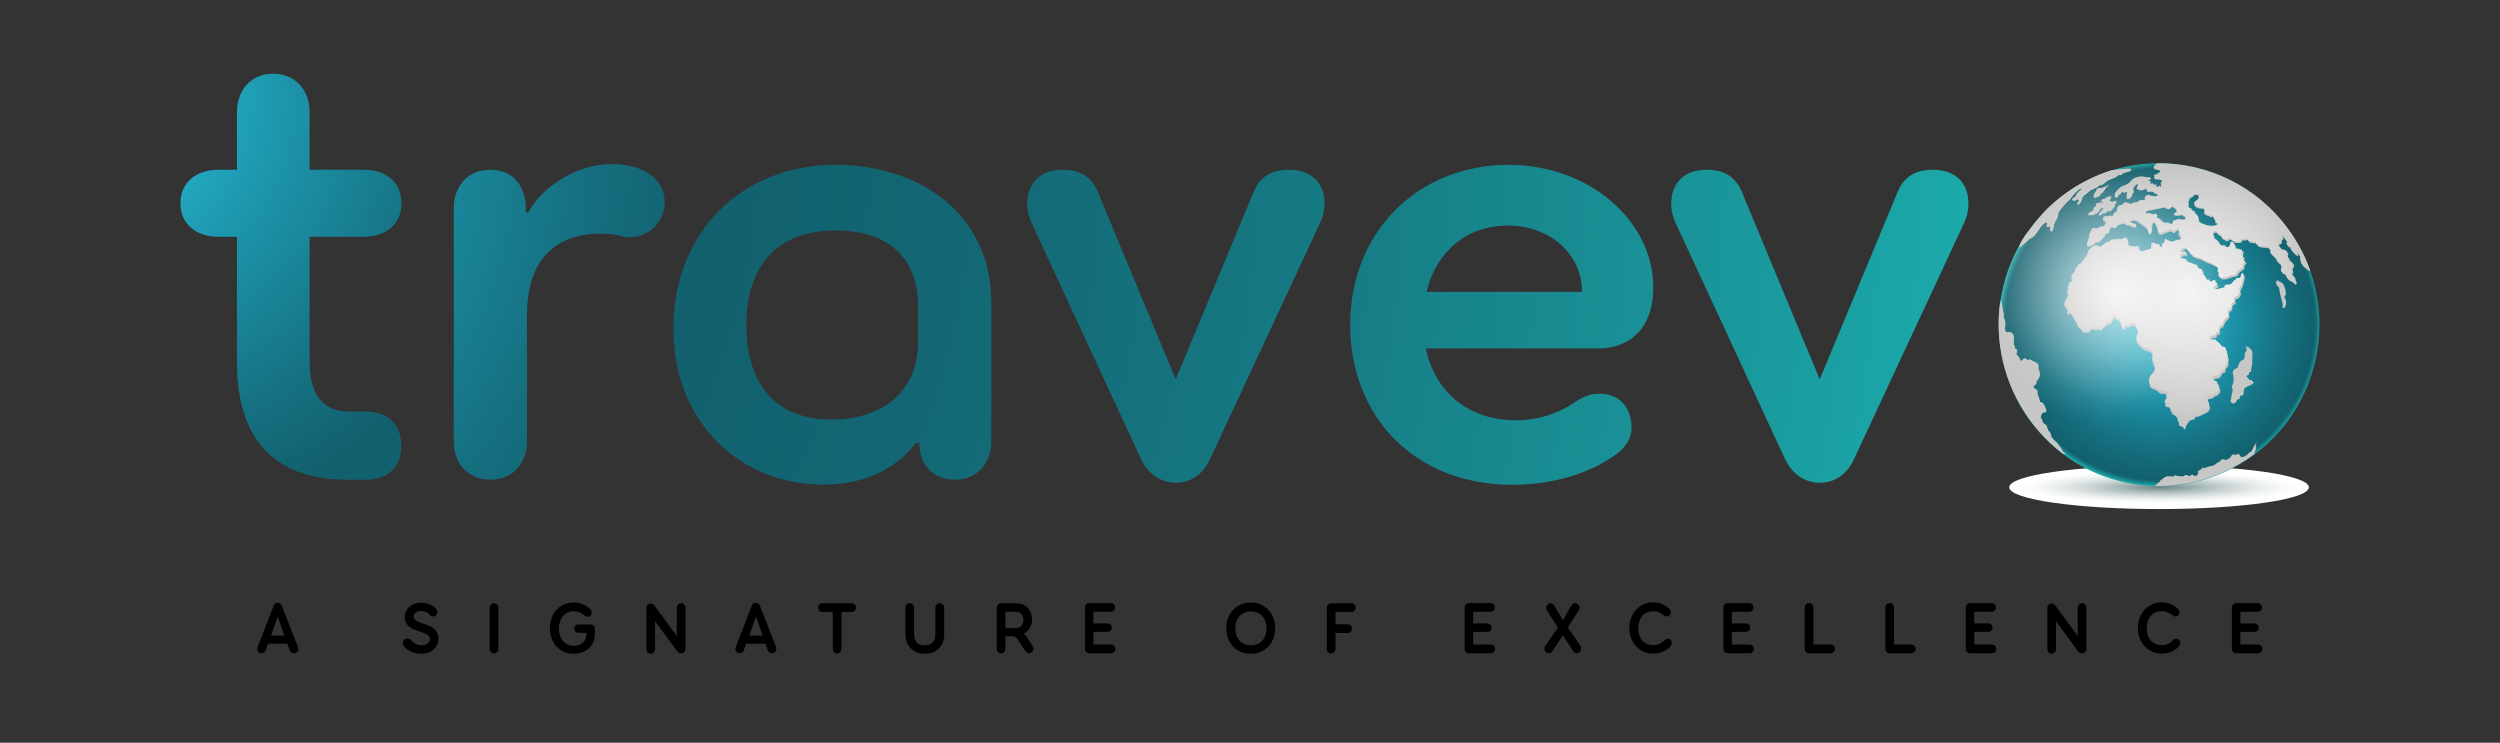 <?xml version="1.0" encoding="utf-8"?>
<!-- Generator: Adobe Illustrator 24.3.0, SVG Export Plug-In . SVG Version: 6.00 Build 0)  -->
<svg version="1.1" id="Layer_1" xmlns="http://www.w3.org/2000/svg" xmlns:xlink="http://www.w3.org/1999/xlink" x="0px" y="0px"
	 viewBox="0 0 138 41" style="enable-background:new 0 0 138 41;" xml:space="preserve">
<rect x="0" y="0" width="138" height="41" fill="#333333" stroke="none"/>
<style type="text/css">
	.st0{fill:url(#SVGID_1_);}
	.st1{fill:url(#SVGID_2_);}
	.st2{fill:url(#SVGID_3_);}
	.st3{fill:url(#SVGID_4_);}
	.st4{fill:url(#SVGID_5_);}
	.st5{fill:url(#SVGID_6_);}
	.st6{fill:url(#SVGID_7_);}
	.st7{fill:url(#SVGID_8_);}
	.st8{fill:#C7C6C5;}
	.st9{fill:url(#SVGID_9_);}
	.st10{fill:url(#SVGID_10_);}
	.st11{fill:url(#SVGID_11_);}
	.st12{fill:url(#SVGID_12_);}
	.st13{fill:url(#SVGID_13_);}
	.st14{fill:url(#SVGID_14_);}
	.st15{fill:url(#SVGID_15_);}
	.st16{fill:url(#SVGID_16_);}
	.st17{fill:url(#SVGID_17_);}
	.st18{opacity:0.5;clip-path:url(#SVGID_19_);fill:url(#SVGID_20_);}
	.st19{opacity:0.5;clip-path:url(#SVGID_19_);fill:url(#SVGID_21_);}
</style>
<g>
	<g>
		<radialGradient id="SVGID_1_" cx="5.108" cy="5.552" r="103.415" gradientUnits="userSpaceOnUse">
			<stop  offset="0" style="stop-color:#27C9E6"/>
			<stop  offset="0.102" style="stop-color:#1D95AB"/>
			<stop  offset="0.189" style="stop-color:#156F7F"/>
			<stop  offset="0.232" style="stop-color:#12606E"/>
			<stop  offset="0.381" style="stop-color:#136774"/>
			<stop  offset="0.598" style="stop-color:#167B84"/>
			<stop  offset="0.856" style="stop-color:#1A9B9E"/>
			<stop  offset="0.964" style="stop-color:#1CAAAB"/>
		</radialGradient>
		<path class="st0" d="M15.07,4.07c1.23,0,2.02,0.89,2.02,2.12v3.18h2.98c1.23,0,2.09,0.68,2.09,1.85s-0.86,1.85-2.09,1.85h-2.98
			v6.91c0,2.02,0.92,2.74,2.19,2.74h0.92c1.16,0,1.95,0.65,1.95,1.88c0,1.23-0.79,1.88-1.95,1.88h-1.06c-3.52,0-6.06-1.78-6.06-6.47
			v-6.94h-1.03c-1.2,0-2.09-0.68-2.09-1.85s0.89-1.85,2.09-1.85h1.03V6.19C13.08,4.96,13.87,4.07,15.07,4.07z"/>
		<radialGradient id="SVGID_2_" cx="5.657" cy="8.022" r="103.415" gradientUnits="userSpaceOnUse">
			<stop  offset="0" style="stop-color:#27C9E6"/>
			<stop  offset="0.141" style="stop-color:#1D95AB"/>
			<stop  offset="0.261" style="stop-color:#156F7F"/>
			<stop  offset="0.322" style="stop-color:#12606E"/>
			<stop  offset="0.459" style="stop-color:#136774"/>
			<stop  offset="0.661" style="stop-color:#167B84"/>
			<stop  offset="0.9" style="stop-color:#1A9B9E"/>
			<stop  offset="1" style="stop-color:#1CAAAB"/>
		</radialGradient>
		<path class="st1" d="M36.69,11.15c0,1.09-0.86,1.95-1.95,1.95c-0.14,0-0.38-0.03-0.55-0.1c-0.31-0.07-0.62-0.1-1.06-0.1
			c-2.36,0-4.04,1.33-4.04,4.48v6.98c0,1.23-0.79,2.12-2.02,2.12s-2.02-0.89-2.02-2.12V11.49c0-1.23,0.79-2.12,2.02-2.12
			c1.16,0,1.88,0.79,1.95,1.95v0.41h0.14c0.89-1.61,2.87-2.67,4.55-2.67c0.44,0,0.86,0.03,1.33,0.17
			C36.04,9.51,36.69,10.22,36.69,11.15z"/>
		<radialGradient id="SVGID_3_" cx="5.657" cy="8.022" r="103.415" gradientUnits="userSpaceOnUse">
			<stop  offset="0" style="stop-color:#27C9E6"/>
			<stop  offset="0.141" style="stop-color:#1D95AB"/>
			<stop  offset="0.261" style="stop-color:#156F7F"/>
			<stop  offset="0.322" style="stop-color:#12606E"/>
			<stop  offset="0.459" style="stop-color:#136774"/>
			<stop  offset="0.661" style="stop-color:#167B84"/>
			<stop  offset="0.9" style="stop-color:#1A9B9E"/>
			<stop  offset="1" style="stop-color:#1CAAAB"/>
		</radialGradient>
		<path class="st2" d="M37.17,18.13c0-5.2,3.66-9.03,8.96-9.03c4.76,0,8.59,2.84,8.59,7.56v7.7c0,1.23-0.79,2.12-2.02,2.12
			c-1.16,0-1.95-0.82-1.95-1.95v-0.07h-0.21c-0.86,1.13-2.43,2.29-5.1,2.29C40.9,26.75,37.17,23.36,37.17,18.13z M45.89,23.16
			c2.81,0,4.79-1.54,4.79-4.28v-1.95c0-2.87-1.85-4.21-4.55-4.21c-3.46,0-4.93,2.22-4.93,5.2C41.2,21.31,42.91,23.16,45.89,23.16z"
			/>
		<radialGradient id="SVGID_4_" cx="5.657" cy="8.022" r="103.415" gradientUnits="userSpaceOnUse">
			<stop  offset="0" style="stop-color:#27C9E6"/>
			<stop  offset="0.141" style="stop-color:#1D95AB"/>
			<stop  offset="0.261" style="stop-color:#156F7F"/>
			<stop  offset="0.322" style="stop-color:#12606E"/>
			<stop  offset="0.459" style="stop-color:#136774"/>
			<stop  offset="0.661" style="stop-color:#167B84"/>
			<stop  offset="0.9" style="stop-color:#1A9B9E"/>
			<stop  offset="1" style="stop-color:#1CAAAB"/>
		</radialGradient>
		<path class="st3" d="M72.88,12.28l-6.09,13.07c-0.38,0.82-1.06,1.3-1.88,1.3s-1.54-0.48-1.92-1.3l-6.06-13.07
			c-0.51-1.09-0.27-2.91,1.74-2.91c0.68,0,1.51,0.21,1.92,1.2l4.31,10.37l4.31-10.37c0.41-0.99,1.23-1.2,1.92-1.2
			C73.16,9.37,73.4,11.18,72.88,12.28z"/>
		<radialGradient id="SVGID_5_" cx="5.657" cy="8.022" r="103.415" gradientUnits="userSpaceOnUse">
			<stop  offset="0" style="stop-color:#27C9E6"/>
			<stop  offset="0.141" style="stop-color:#1D95AB"/>
			<stop  offset="0.261" style="stop-color:#156F7F"/>
			<stop  offset="0.322" style="stop-color:#12606E"/>
			<stop  offset="0.459" style="stop-color:#136774"/>
			<stop  offset="0.661" style="stop-color:#167B84"/>
			<stop  offset="0.9" style="stop-color:#1A9B9E"/>
			<stop  offset="1" style="stop-color:#1CAAAB"/>
		</radialGradient>
		<path class="st4" d="M83.25,9.1c4.62,0,8.01,3.22,8.01,6.74c0,3.11-2.29,3.39-2.94,3.39H78.7c0.55,2.57,2.53,3.97,4.96,3.97
			c1.3,0,2.39-0.41,3.15-0.92c0.68-0.48,1.13-0.55,1.47-0.55c1.3,0,1.78,0.99,1.78,1.85c0,0.58-0.24,1.13-1.16,1.71
			c-1.23,0.82-3.15,1.47-5.41,1.47c-5.47,0-8.96-3.83-8.96-8.83C74.53,12.72,78.36,9.1,83.25,9.1z M83.22,12.45
			c-2.22,0-3.93,1.4-4.48,3.66h8.59C87.32,14.06,85.61,12.45,83.22,12.45z"/>
		<radialGradient id="SVGID_6_" cx="5.657" cy="8.022" r="103.415" gradientUnits="userSpaceOnUse">
			<stop  offset="0" style="stop-color:#27C9E6"/>
			<stop  offset="0.141" style="stop-color:#1D95AB"/>
			<stop  offset="0.261" style="stop-color:#156F7F"/>
			<stop  offset="0.322" style="stop-color:#12606E"/>
			<stop  offset="0.459" style="stop-color:#136774"/>
			<stop  offset="0.661" style="stop-color:#167B84"/>
			<stop  offset="0.9" style="stop-color:#1A9B9E"/>
			<stop  offset="1" style="stop-color:#1CAAAB"/>
		</radialGradient>
		<path class="st5" d="M108.43,12.28l-6.09,13.07c-0.38,0.82-1.06,1.3-1.88,1.3s-1.54-0.48-1.92-1.3l-6.06-13.07
			c-0.51-1.09-0.27-2.91,1.74-2.91c0.68,0,1.51,0.21,1.92,1.2l4.31,10.37l4.31-10.37c0.41-0.99,1.23-1.2,1.92-1.2
			C108.7,9.37,108.94,11.18,108.43,12.28z"/>
	</g>
	<g>
		
			<radialGradient id="SVGID_7_" cx="124.826" cy="28.689" r="7.715" gradientTransform="matrix(1.021 0 0 0.115 -8.247 23.598)" gradientUnits="userSpaceOnUse">
			<stop  offset="0" style="stop-color:#6B8686"/>
			<stop  offset="0.038" style="stop-color:#748D8D"/>
			<stop  offset="0.271" style="stop-color:#A5B6B6"/>
			<stop  offset="0.491" style="stop-color:#CCD5D5"/>
			<stop  offset="0.692" style="stop-color:#E8ECEC"/>
			<stop  offset="0.868" style="stop-color:#F9FAFA"/>
			<stop  offset="1" style="stop-color:#FFFFFF"/>
		</radialGradient>
		<ellipse class="st6" cx="119.18" cy="26.9" rx="8.27" ry="1.2"/>
		<g>
			
				<radialGradient id="SVGID_8_" cx="107.117" cy="51.013" r="8.672" gradientTransform="matrix(0.825 -0.606 0.602 0.83 0.156 40.477)" gradientUnits="userSpaceOnUse">
				<stop  offset="0" style="stop-color:#27C9E6"/>
				<stop  offset="0.423" style="stop-color:#1D95AB"/>
				<stop  offset="0.781" style="stop-color:#156F7F"/>
				<stop  offset="0.962" style="stop-color:#12606E"/>
				<stop  offset="0.97" style="stop-color:#136774"/>
				<stop  offset="0.981" style="stop-color:#167B84"/>
				<stop  offset="0.995" style="stop-color:#1A9B9E"/>
				<stop  offset="1" style="stop-color:#1CAAAB"/>
			</radialGradient>
			<path class="st7" d="M126.33,12.67c2.88,3.97,2.02,9.55-1.93,12.45c-3.95,2.9-9.49,2.03-12.37-1.94
				c-2.88-3.98-2.02-9.55,1.93-12.45C117.91,7.82,123.45,8.69,126.33,12.67z"/>
			<g>
				<path class="st8" d="M112,13.22c0.07-0.06,0.15-0.07,0.22-0.13c0.17-0.13,0.24-0.3,0.37-0.47c0.07-0.1,0.3-0.41,0.44-0.32
					c-0.01,0.05-0.08,0.17-0.03,0.22c0.05,0.05,0.15-0.04,0.19-0.04c0,0.09-0.02,0.22,0.01,0.3c0.14,0.02,0.14-0.15,0.16-0.24
					c0.02-0.11,0.04-0.21,0.1-0.31c0.05-0.09,0.09-0.14,0.12-0.23c0.03-0.1,0.02-0.2,0.07-0.29c0.1-0.18,0.24-0.3,0.36-0.46
					c0.07-0.08,0.16-0.14,0.22-0.21c0.08-0.08,0.13-0.18,0.21-0.27c0.11-0.12,0.32-0.39,0.5-0.36c-0.07,0.12-0.24,0.19-0.3,0.31
					c-0.04,0.08,0,0.1-0.09,0.16c-0.06,0.05-0.17,0.08-0.16,0.18c0.05,0,0.09-0.01,0.12,0.03c0.09-0.01,0.16-0.14,0.23-0.06
					c0.08,0.09-0.08,0.17-0.06,0.24c0.02,0.1,0.17-0.08,0.19-0.13c0.04-0.08,0.04-0.19,0.1-0.27c0.07-0.09,0.19-0.16,0.27-0.24
					c0.07-0.07,0.13-0.12,0.23-0.16c0.1-0.05,0.22-0.09,0.31-0.15c0.06-0.04,0.13-0.12,0.21-0.11c0,0,0.01,0.02,0.01,0.02
					c0.05-0.04,0.11-0.07,0.16-0.11c0.04-0.03,0.1-0.09,0.14-0.12c0.13-0.08,0.32-0.15,0.47-0.21c0.09-0.04,0.14-0.13,0.22-0.14
					c0.04-0.01,0.05,0.02,0.1,0c0.04-0.02,0.07-0.06,0.11-0.09c0.07-0.04,0.5-0.11,0.44-0.21c-0.05-0.09-0.52,0-0.61,0
					c-0.16,0.01-0.31,0.03-0.47,0.05c-0.91,0.29-1.79,0.72-2.6,1.32c-0.39,0.28-0.74,0.59-1.07,0.92c-0.31,0.34-0.6,0.69-0.88,1.07
					c-0.07,0.1-0.15,0.2-0.23,0.3c-0.09,0.13-0.17,0.27-0.25,0.41c-0.04,0.08-0.06,0.17-0.08,0.26c0.11-0.1,0.24-0.19,0.35-0.29
					C111.88,13.35,111.94,13.28,112,13.22z"/>
				<path class="st8" d="M116.84,11.1c-0.11-0.03-0.14,0.06-0.22,0.09c0-0.02,0-0.04,0-0.06c-0.06,0-0.1,0-0.15,0.01
					c0-0.01,0-0.08,0-0.11c0.01-0.01,0.03-0.01,0.04-0.02c0-0.02-0.02-0.03-0.01-0.04c0.05-0.04,0.04-0.06,0.04-0.11
					c-0.01-0.01-0.02-0.03-0.03-0.03c-0.04,0.01-0.14,0.05-0.15,0.06c-0.03,0.02-0.1-0.02-0.1,0.07c-0.07,0.02-0.21,0.06-0.22,0.07
					c-0.08,0.13,0.12,0.08,0.06,0.19c-0.07-0.05-0.15-0.04-0.22-0.02c-0.05,0.02-0.1,0.04-0.16,0.04c0.03,0.12,0.01,0.11-0.05,0.19
					c-0.01,0.02-0.06,0.02-0.08,0.05c-0.02,0.03,0.02,0.09-0.01,0.12c-0.07,0.1-0.37,0.12-0.26,0.3c0.09-0.08,0.19,0.04,0.27-0.06
					c0.06,0.03,0.25-0.13,0.29-0.19c0.05-0.07,0.04-0.12,0.11-0.16c0.02-0.01,0.12,0,0.16-0.01c-0.03,0.12-0.24,0.22-0.26,0.33
					c-0.02,0.14,0.08,0.06,0.13,0.03c0.03-0.02,0.04-0.19,0.11-0.05c0.09-0.03,0.24-0.1,0.27-0.2c0.03,0.05,0.08,0.07,0.14,0.06
					c0.02-0.09,0.13-0.1,0.12-0.22c0.01,0.01,0.04,0.01,0.06,0.03c0.05-0.05,0.02-0.12-0.01-0.16
					C116.8,11.28,116.83,11.18,116.84,11.1z"/>
				<path class="st8" d="M120.22,23.11c0-0.01-0.01-0.03-0.02-0.04c0,0-0.01,0-0.01,0L120.22,23.11z"/>
				<path class="st8" d="M127.53,14.97c-0.28-0.78-0.67-1.54-1.19-2.24c-1.76-2.43-4.5-3.7-7.27-3.68
					c-0.07,0.04-0.13,0.08-0.16,0.14c-0.05,0.09-0.04,0.05,0,0.12c0.05,0.07,0.27,0.06,0.31,0.11c0.13,0.18-0.19,0.11-0.14,0.24
					c-0.06,0.02-0.28-0.03-0.13,0.12c-0.01,0.01-0.03,0.01-0.04,0.01c0.02,0.16,0.14,0.11,0.27,0.12c0.15,0.02,0.23,0.12,0.08,0.22
					c0.06,0.08,0.08,0.21-0.04,0.22c-0.05-0.15-0.09,0.02-0.14,0.01c-0.06-0.01-0.11-0.05-0.04-0.13c-0.08,0.01-0.16,0-0.22-0.03
					c0.02-0.01,0.05-0.04,0.06-0.04c-0.05-0.01-0.16,0.03-0.19,0c-0.06-0.06,0.01-0.1,0.07-0.11c-0.07-0.02-0.14-0.01-0.19-0.05
					c0.05-0.05,0.12-0.07,0.16-0.13c-0.05-0.06-0.21-0.05-0.28-0.05c-0.1-0.01-0.21-0.06-0.3-0.04c-0.23,0.03-0.42,0.09-0.55,0.27
					c-0.14,0.19-0.34,0.19-0.54,0.32c-0.13,0.09-0.35,0.29-0.33,0.46c0.01,0.02,0.03-0.01,0.03-0.01c-0.05,0.19,0.24,0.08,0.16-0.08
					c0.03,0.02,0.06,0,0.09,0.03c0.04-0.05,0.18-0.32,0.22-0.1c0.08-0.01,0.09-0.09,0.18-0.07c0,0.12-0.03,0.27-0.01,0.39
					c0.14,0.04,0.34-0.14,0.28-0.28c0.17-0.04,0.03-0.2,0.07-0.31c0.01-0.03,0.1-0.13,0.11-0.14c0.05-0.04,0.06-0.1,0.16-0.08
					c0.02,0.11-0.09,0.16-0.07,0.27c0.18,0.02,0.16,0.12,0.35,0.04c0.11-0.05,0.23-0.11,0.22,0.09c0.11,0.04,0.23-0.02,0.33,0.02
					c0.04,0.01,0.05,0.06,0.08,0.08c0.02,0.01,0.13,0.03,0.14,0.04c0.23,0.27-0.32,0.14-0.34,0.16c-0.06-0.11-0.28-0.03-0.32,0.06
					c-0.06,0.13,0.1,0.18-0.1,0.18c-0.06,0-0.08-0.04-0.16-0.01c-0.05,0.02-0.08,0.08-0.14,0.1c-0.05,0.02-0.14,0.02-0.19,0.03
					c-0.04,0.01-0.16,0.08-0.19,0.08c-0.1,0-0.18-0.11-0.32-0.08c-0.1,0.03-0.09,0.07-0.16,0.12c-0.06,0.05-0.13,0.02-0.19,0.05
					c-0.13,0.08-0.07,0.23-0.14,0.34c-0.03,0.04-0.1,0.04-0.14,0.09c-0.04,0.04-0.03,0.11-0.08,0.16c-0.07-0.01-0.12,0-0.18-0.03
					c-0.08,0.11-0.3-0.04-0.36,0.14c0.02,0,0.04,0,0.06,0.01c-0.02,0.02-0.03,0.07-0.04,0.09c0.27-0.01,0.13,0.3-0.02,0.39
					c-0.05-0.06-0.18,0.04-0.25,0.06c-0.03,0.01-0.04,0.05-0.06,0.05c-0.03,0-0.04-0.04-0.06-0.03c-0.08,0.01-0.13,0.03-0.18-0.02
					c-0.06,0.06-0.1,0.13-0.13,0.21c-0.04,0.1-0.05,0.16-0.07,0.28c-0.02,0.16-0.28,0.51,0.06,0.45c0.06-0.01,0.17-0.1,0.24-0.13
					c0.03-0.02,0.04-0.06,0.06-0.07c0.03-0.01,0.07,0.01,0.1,0c0.06-0.03,0.11-0.04,0.16-0.08c0.06-0.06,0.11-0.13,0.17-0.19
					c0.04-0.05,0.14-0.16,0.15-0.23c0.33,0.02,0.07-0.24,0.29-0.32c0.11-0.04,0.17,0.06,0.28-0.01c0.05-0.03,0.04-0.1,0.08-0.13
					c0.04-0.03,0.08-0.01,0.13-0.03c0.11-0.05,0.11-0.08,0.24-0.04c0.03,0.01,0.06,0.05,0.09,0.06c0.04,0.02,0.09,0,0.13,0.01
					c0.09,0.03,0.41,0.28,0.44,0.02c-0.13-0.01-0.4-0.05-0.34-0.24c0.31-0.13,0.48,0.1,0.69,0.24c0.08,0.05,0.21,0.13,0.26,0.23
					c0.06,0.12-0.01,0.28,0.2,0.24c0.01-0.03,0.03-0.08,0.03-0.11c0-0.01-0.02-0.02-0.02-0.03c0.13-0.06,0.01-0.09,0-0.15
					c0-0.03-0.05-0.01-0.04-0.08c0.01-0.03,0.1-0.02,0.11-0.06c0.03-0.1-0.13-0.1,0.02-0.16c0.08-0.03,0.19-0.01,0.14,0.09
					c0.05,0.03,0.07,0.07,0.06,0.13c0.02,0,0.04,0,0.06,0c0.02,0.1-0.04,0.29,0.08,0.33c0,0.02,0,0.05,0.01,0.07
					c0.14,0.02,0.22-0.05,0.35-0.09c0.08-0.03,0.24-0.1,0.33-0.08c0.07,0.01,0.05,0.08,0.13,0.08c0.05,0,0.1-0.09,0.14-0.11
					c0.2-0.1,0.1,0.04,0.17,0.16c-0.02-0.01-0.04,0-0.06-0.02c0.05,0.04,0.11,0.07,0.15,0.11c-0.08,0.01-0.15-0.02-0.24-0.01
					c0.06,0.02,0.22,0.06,0.21,0.17c0.03,0,0.06,0,0.09,0c0,0.02,0,0.03,0,0.05c-0.01,0.02-0.02,0.02-0.03,0.05
					c-0.02,0-0.05,0.01-0.07,0c0,0.07-0.05,0.1-0.11,0.09c-0.01-0.01-0.01-0.03-0.02-0.04c-0.07,0.05-0.42,0.2-0.44,0.08
					c-0.05,0-0.07-0.03-0.12-0.01c-0.03-0.06-0.08-0.09-0.15-0.09c-0.05,0.06-0.01,0.13-0.04,0.18c-0.04,0.06-0.11,0.06-0.14,0.13
					c0.04,0.04,0.03,0.1-0.01,0.15c-0.12-0.01-0.08-0.12-0.16-0.17c-0.03-0.02-0.07,0.01-0.11,0c-0.04-0.01-0.12-0.06-0.15-0.07
					c-0.31-0.04-0.01,0.33-0.24,0.35c-0.03-0.03-0.58,0.25-0.53,0.04c-0.17-0.02-0.02-0.1-0.06-0.16c-0.05-0.08-0.15-0.03-0.23-0.03
					c-0.09,0-0.49,0.02-0.35-0.2c-0.02,0-0.04-0.02-0.06-0.02c0.03-0.13-0.03-0.17-0.08-0.27c-0.09-0.04-0.13,0.04-0.2,0.06
					c-0.07,0.02-0.2,0.02-0.26,0.02c-0.11,0-0.38-0.02-0.44,0.12c-0.19,0.02-0.28,0.11-0.42,0.23c-0.11,0.08-0.09,0.09-0.21,0.05
					c-0.07-0.02-0.17-0.13-0.22-0.01c-0.09-0.02-0.12,0.03-0.17,0.08c-0.03,0.03-0.14,0.12-0.15,0.15c-0.07,0.11-0.07,0.34-0.21,0.4
					c0.01,0.09-0.1,0.17-0.15,0.24c-0.08,0.11-0.12,0.13-0.25,0.19c0.01,0.08-0.13,0.21-0.19,0.26c0.02,0,0.04,0.02,0.06,0.02
					c-0.02,0.12-0.21,0.23-0.25,0.36c0.03-0.01,0.06,0.01,0.09,0c-0.01,0.09,0.06,0.16,0.02,0.25c-0.12-0.01-0.15,0.11-0.25,0.13
					c0.02,0.05-0.01,0.05,0.04,0.08c-0.04,0.06-0.09,0.2-0.08,0.28c0.02,0.13,0.09,0.13,0.04,0.27c-0.07,0.19-0.22,0.31-0.22,0.51
					c0.02,0,0.04,0,0.06,0.01c0.04,0.04,0.06,0.1,0.05,0.15c0.02,0,0.05,0.01,0.07,0.01c0.03,0.06,0.03,0.13-0.01,0.18
					c0.01,0.05,0.04,0.09,0.08,0.11c0.01-0.02,0.03-0.04,0.03-0.06c0.16-0.02,0.21,0.23,0.29,0.33c0.06,0.07,0.08,0.11,0.12,0.19
					c0.04,0.06,0.05,0.16,0.08,0.21c0.05,0.08,0.12,0.08,0.17,0.14c0.08,0.08,0.04,0.15,0.18,0.18c0.13,0.02,0.37-0.04,0.37-0.2
					c0.09-0.03,0.12,0.06,0.19,0.06c0.07,0,0.1-0.03,0.17-0.03c0.11,0,0.25,0.12,0.29-0.09c0.1,0,0.14-0.09,0.2-0.14
					c0.07-0.06,0.19-0.07,0.25-0.12c0.11-0.09,0.13-0.44,0.28-0.23c0.01,0.01,0,0.03,0.01,0.04c0.16-0.02,0.23,0.2,0.28,0.31
					c0.02,0.04,0.04,0.21,0.05,0.22c0.08,0.05,0.19-0.04,0.19-0.13c0.07-0.02,0.09,0.04,0.15,0.03c0.05-0.01,0.08-0.08,0.15-0.09
					c0.05-0.01,0.14-0.01,0.18,0.01c0.1,0.05,0.04,0.04,0.09,0.11c0.06,0.08,0.13,0.18,0.14,0.3c0.01,0.14-0.09,0.26-0.1,0.4
					c-0.01,0.13,0.06,0.19,0.15,0.27c0.08,0.07,0.12,0.14,0.22,0.21c0.11,0.09,0.64,0.14,0.43,0.33c0.22,0.01,0.05,0.15,0.1,0.25
					c0,0.01,0.01,0.02,0.01,0.02c-0.06,0.1-0.06,0.24,0.1,0.26c-0.01,0.06,0,0.11,0,0.17c0,0.02-0.05,0.04-0.05,0.06
					c0.01,0.04,0.08,0.06,0.08,0.08c0.01,0.11-0.04,0.18-0.11,0.28c-0.08,0.11-0.16,0.14-0.2,0.27c-0.02,0.08-0.03,0.07-0.03,0.14
					c0-0.01,0.03,0.2,0.03,0.19c0.04,0.09,0.22,0.14,0.31,0.18c0.13,0.05,0.16,0.14,0.25,0.19c0.05,0.03,0.12,0,0.18,0.01
					c0.06,0.01,0.1,0.05,0.16,0.06c0.15,0.03,0.27-0.01,0.13,0.14c-0.04,0.05-0.13,0.03-0.12,0.12c0.16,0.08-0.18,0.25-0.04,0.39
					c0.06,0.05,0.17,0.02,0.22,0.07c0.06,0.06,0,0.19,0.11,0.24c0,0.02,0.01,0.05,0,0.07c0.05,0.03,0.03,0.02,0.06,0.06
					c0.08,0.01,0.18,0.1,0.23,0.18c0.03,0.01,0.02,0.03,0.04,0.08c0.01,0.01-0.02,0.05-0.01,0.08c0.01,0.02,0.06,0.01,0.06,0.03
					c0.03,0.1,0.03,0.15,0.03,0.26c0.13,0.02,0.26,0.04,0.25,0.19c0.13,0.02,0.1-0.12,0.14-0.2c0.04-0.08,0.08-0.12,0.14-0.2
					c0.09-0.11,0.03-0.08,0.18-0.12c0.09-0.03,0.19-0.03,0.19-0.16c0.21-0.01,0.35-0.1,0.53-0.19c0.09-0.04,0.17-0.07,0.23-0.17
					c0.08-0.12,0.01-0.13,0.03-0.25c-0.15-0.06,0.02-0.24-0.15-0.28c0.05-0.18,0.37-0.06,0.4-0.23c0.1-0.04,0.19-0.06,0.26-0.15
					c0.08-0.11,0.09-0.18,0.05-0.27c-0.02-0.05-0.07-0.09-0.1-0.14c-0.02-0.05,0.02-0.05-0.04-0.11c-0.08-0.08-0.2-0.05-0.23-0.17
					c-0.03-0.16,0.15-0.14,0.26-0.17c0.17-0.05,0.14-0.13,0.25-0.26c0.04-0.05,0.12-0.05,0.15-0.08c0.04-0.05,0.01-0.14,0.05-0.2
					c0.03-0.05,0.09-0.06,0.11-0.13c0.02-0.05,0.02-0.09,0.03-0.14c-0.03-0.03,0.01-0.18,0-0.26c-0.02-0.12-0.09-0.2-0.05-0.32
					c-0.02,0-0.04-0.02-0.06-0.02c0.06-0.17-0.11-0.19-0.22-0.22c0,0,0,0-0.01,0c0-0.01-0.01-0.02-0.01-0.03
					c-0.04-0.07-0.08-0.12-0.14-0.18c-0.06-0.06-0.14-0.07-0.16-0.16c-0.09-0.03-0.47,0.05-0.31-0.17c0.05-0.07,0.17-0.03,0.23-0.07
					c0.1-0.05,0.08-0.05,0.11-0.17c0.03,0.01,0.09,0,0.12,0.01c0.04-0.1-0.01-0.23,0.04-0.32c0.02-0.04,0.1-0.07,0.14-0.11
					c0.06-0.06,0.05-0.07,0.08-0.14c0.05-0.11,0.07-0.17,0.17-0.25c0.09-0.09,0.12-0.12,0.13-0.27c-0.02,0-0.05-0.01-0.07,0
					c-0.01-0.09,0.07-0.12,0.08-0.2c0.21-0.04,0.09-0.2,0.16-0.32c0.03-0.06,0.13-0.06,0.16-0.11c0.03-0.07-0.05-0.15-0.03-0.23
					c0.18-0.03,0.31-0.16,0.33-0.35c-0.01-0.01-0.03-0.01-0.04-0.02c-0.01-0.16,0.13-0.3,0.16-0.46c0.03-0.14,0.13-0.38,0.06-0.51
					c-0.16-0.02-0.1,0.17-0.16,0.23c-0.08,0.08-0.25-0.02-0.25,0.13c-0.14,0.02-0.17,0.21-0.3,0.25c-0.12,0.04-0.33-0.05-0.33,0.18
					c-0.15-0.02-0.55,0.22-0.61-0.01c0.07-0.03,0.4-0.21,0.13-0.23c0.03-0.06,0.01-0.12-0.02-0.17c-0.18-0.03-0.23,0.22-0.33-0.03
					c-0.06,0-0.11,0.01-0.17,0.01c0.01-0.15-0.03-0.16-0.11-0.25c-0.06-0.06-0.04-0.01-0.08-0.1c-0.02-0.06-0.02-0.17-0.03-0.23
					c-0.08-0.01-0.19-0.04-0.24-0.09c-0.03-0.04-0.01-0.11-0.03-0.13c-0.04-0.04-0.1-0.03-0.14-0.05c-0.15-0.07-0.3-0.1-0.46-0.18
					c0.06-0.16-0.2-0.11-0.27-0.16c-0.16-0.1-0.08-0.19,0.03-0.24c0.09-0.04,0.28,0.02,0.23-0.08c-0.07-0.14-0.2-0.03-0.31-0.05
					c-0.06-0.12,0.09-0.19,0.24-0.26c0.08,0.04,0.14,0.16,0.18,0.21c0.05,0.06,0.17,0.12,0.16,0.22c0.08-0.01,0.16,0.03,0.19,0.11
					c0.21-0.02,0.4,0.13,0.58,0.21c0.1,0.04,0.56,0.21,0.56,0.27c0.21,0.02,0.16,0.19,0.13,0.33c0.16,0.01-0.05,0.25,0.16,0.32
					c0.16,0.05,0.31,0,0.46-0.06c0.09-0.04,0.18-0.06,0.27-0.08c0.04-0.01,0.1,0,0.14-0.04c0.07-0.06,0.02-0.06,0.05-0.11
					c0.09-0.12,0.24-0.19,0.35-0.3c-0.1-0.1,0.08-0.22,0.11-0.32c-0.18,0-0.14-0.2-0.11-0.31c-0.03,0.01-0.08,0-0.11,0.01
					c0-0.06,0.15-0.5-0.08-0.29c0.01-0.14-0.07-0.08-0.15-0.09c-0.12-0.03-0.08,0.03-0.13-0.11c-0.03-0.1-0.08-0.33-0.24-0.28
					c-0.05,0.11-0.02,0.33-0.22,0.3c-0.07-0.01-0.06-0.08-0.13-0.1c-0.08-0.02-0.1,0.04-0.18,0c-0.09-0.04-0.16-0.21-0.22-0.27
					c-0.08-0.08-0.26-0.1-0.19-0.27c-0.16-0.02-0.07-0.3,0.1-0.24c0.11,0.04,0.09,0.24,0.28,0.16c0.01,0.12,0,0.14,0.07,0.2
					c0.05,0.05,0.12,0.01,0.16,0.11c0.12,0.04,0.18-0.1,0.29-0.09c0.02,0.04,0.17,0.16,0.21,0.17c0.04,0.02,0.28,0.02,0.33,0
					c0.06-0.02,0.04-0.1,0.09-0.12c0.05-0.03,0.09,0.01,0.14,0c0.1-0.02,0.27-0.1,0.22,0.11c0.08-0.01,0.17,0.03,0.24,0.04
					c0.15,0.01,0.11-0.03,0.22,0.08c-0.02,0.16,0.45,0.19,0.57,0.17c0.07,0.08,0.2,0.05,0.18,0.19c0.11,0.05,0.01,0.1,0.04,0.18
					c0.03,0.08,0.08,0.06,0.16,0.13c0.02,0.02,0.03,0.07,0.03,0.08c0,0,0.1,0.06,0.1,0.05c0.06,0.08,0.06,0.1,0.07,0.22
					c0.16,0.03,0.25,0.19,0.25,0.34c0,0.07-0.05,0.13-0.02,0.2c0.05,0.1,0.11,0.04,0.17,0.1c0.15,0.12,0.06,0.25,0.24,0.33
					c0.13,0.06,0.21,0.09,0.3,0.22c0.11-0.04,0.11-0.15,0.02-0.2c0.01-0.06-0.01-0.16-0.05-0.21c-0.04-0.05-0.12,0-0.15-0.09
					c-0.01-0.05,0.06-0.13,0.06-0.19c0-0.07-0.03-0.1-0.02-0.17c0.04-0.16,0.16-0.17,0-0.31c-0.04-0.04-0.12-0.05-0.15-0.1
					c-0.03-0.05-0.02-0.15-0.04-0.2c-0.18-0.04,0.01-0.2-0.08-0.3c-0.06-0.07-0.25-0.07-0.32-0.13c-0.05-0.04-0.06-0.1-0.08-0.14
					c-0.03-0.05-0.12-0.06-0.08-0.16c0.02-0.05,0.11-0.03,0.14-0.08c0.03-0.06-0.01-0.14,0.02-0.2c0.02,0,0.05-0.01,0.07,0
					c0.01-0.09-0.03-0.24,0.11-0.2c-0.02,0.12,0.02,0.31,0.16,0.3c0.06,0.13-0.08,0.2,0.03,0.3c0.05,0.04,0.13,0,0.17,0.06
					c0.03,0.03,0.01,0.13,0.01,0.18c0.16,0.07,0.17,0.28,0.36,0.24c-0.01-0.05-0.01-0.08-0.05-0.12c0.11-0.11,0.08,0.07,0.1,0.1
					c0.03,0.05,0.09,0.09,0.11,0.16c0.02,0.06,0,0.15,0.01,0.21c0.01,0.07,0.07,0.09,0.05,0.18
					C127.11,14.68,127.41,14.95,127.53,14.97z M120.09,12.24c-0.16-0.18-0.12,0.11-0.21,0.16c-0.09,0.05-0.15-0.05-0.22-0.06
					c-0.07-0.01-0.14,0.02-0.21,0c-0.12-0.04-0.18-0.15-0.28-0.22c-0.09-0.06-0.11-0.01-0.15-0.1c-0.02-0.03,0.12-0.08-0.01-0.11
					c0-0.02,0-0.05,0-0.07c-0.09-0.01-0.28,0.1-0.3-0.02c-0.11-0.01-0.2,0.01-0.31,0c0.04-0.19,0.23-0.2,0.39-0.22
					c0.14-0.02,0.32-0.07,0.46-0.09c0.04-0.01,0.17-0.05,0.19-0.05c0.07,0.01,0.12,0.06,0.19,0.08c0.09,0.03,0.11,0.01,0.18-0.03
					c0.03-0.02,0.07-0.17,0.14-0.05l0.08,0.03c0.02,0.02,0.04,0.02,0.03,0.06c0.02,0,0.04,0,0.06,0c0,0.02,0.01,0.05,0.02,0.07
					c-0.02,0.02-0.03,0.03-0.04,0.05c0.04,0,0.06,0.03,0.09,0.03c-0.02,0.1-0.35,0.09-0.14,0.19c0.13,0.06,0.32-0.02,0.46,0
					c-0.01,0.02-0.01,0.04-0.01,0.06c0.07-0.01,0.09,0.01,0.11,0.06c0.01,0,0.02,0,0.03,0.01
					C120.66,12.35,120.13,11.99,120.09,12.24z M121.5,12.37c-0.17-0.08-0.13-0.15-0.16-0.31c-0.03-0.16-0.22-0.19-0.21-0.35
					c-0.1-0.01-0.2-0.04-0.17-0.16c-0.12,0.03-0.14-0.05-0.18-0.12c0.01-0.08,0.07-0.21-0.03-0.24c0.05-0.09,0.14-0.11,0.1-0.23
					c0.11-0.01,0.16-0.11,0.26-0.13c0-0.02,0.01-0.05,0.01-0.07c0.08,0,0.16,0,0.23,0c0.01,0.03-0.01,0.02-0.01,0.03l0.02,0.1
					c0.1,0.18-0.27,0.25-0.24,0.4c0.04,0.22,0.36,0.23,0.54,0.24c-0.01,0.07,0.01,0.14,0.08,0.17c-0.21,0.11,0.13,0.23,0.23,0.23
					c0,0.02,0.01,0.05,0,0.07c0.08,0,0.15-0.05,0.23-0.01c-0.04,0.2,0.2,0.12,0.07,0.33c0.08,0,0.14,0.04,0.19,0.1
					C122.21,12.63,121.74,12.48,121.5,12.37z"/>
				<path class="st8" d="M123.17,22.25c0.11,0.04,0.18,0.02,0.26-0.06c0.03-0.03,0.04-0.09,0.06-0.12c0.03-0.03,0.1-0.03,0.13-0.06
					c0.03-0.04,0-0.11,0.03-0.14c0.04-0.04,0.11-0.02,0.15-0.06c0.09-0.08,0.04-0.16,0.06-0.27c0.03-0.19,0.23-0.2,0.39-0.29
					c0.07-0.04,0.18-0.08,0.13-0.17c-0.05-0.08-0.16-0.01-0.25-0.03c0.02-0.14,0.06-0.16-0.13-0.19c-0.01-0.1,0.05-0.17,0.15-0.18
					c-0.02-0.04,0-0.08-0.01-0.12c0.16,0,0.12-0.21,0.14-0.31c0.01-0.06,0.04-0.1,0.05-0.17c0-0.06-0.02-0.13-0.02-0.17
					c0.01-0.11,0.1-0.6-0.12-0.66c-0.02-0.04-0.05-0.06-0.08-0.09l-0.09,0.02c0.13,0.17,0.06,0.18-0.02,0.33
					c-0.05,0.1,0.01,0.26-0.06,0.35c-0.04,0.05-0.13,0.06-0.18,0.11c-0.04,0.04-0.09,0.12-0.11,0.17c-0.02,0.05-0.04,0.14-0.06,0.18
					c-0.05,0.07-0.13,0.08-0.19,0.13c-0.13,0.12-0.08,0.21-0.05,0.35c0.02,0.1,0.03,0.24,0,0.36c-0.01,0.06-0.05,0.13-0.06,0.19
					c0,0-0.04,0.1-0.04,0.08c0.01,0.03,0.06,0.07,0.06,0.09c0.01,0.12-0.03,0.24-0.06,0.37C123.21,21.99,123.24,22.16,123.17,22.25z
					"/>
				<path class="st8" d="M113.89,24.95c-0.04-0.04-0.07-0.13-0.1-0.18c-0.07-0.11-0.15-0.21-0.23-0.31c-0.1-0.11-0.24-0.19-0.3-0.32
					c-0.05-0.12-0.05-0.31-0.2-0.35c0.02-0.12-0.09-0.17-0.07-0.3c-0.06-0.01-0.16-0.09-0.19-0.13c-0.06-0.08-0.05-0.12-0.08-0.22
					c-0.01-0.03-0.06-0.05-0.07-0.1c0,0,0.03-0.09,0.03-0.1c0.03-0.1,0.01-0.11,0.11-0.16c0.09-0.04,0.13,0.04,0.17-0.08
					c0.02-0.04-0.03-0.15-0.05-0.2c-0.07-0.15-0.07-0.25-0.25-0.27c-0.08-0.05-0.04-0.1-0.07-0.17c-0.04-0.11-0.08-0.21-0.11-0.32
					c-0.01-0.06,0-0.16-0.03-0.21c-0.03-0.05-0.1-0.03-0.13-0.07c-0.13-0.14-0.04-0.14,0.04-0.23c0.05-0.06,0.04-0.04,0.08-0.12
					c0,0-0.04-0.04-0.03-0.07c0.01-0.03,0.06-0.03,0.07-0.05c0.06-0.11,0.13-0.2,0.13-0.33c0.01-0.13-0.07-0.2-0.08-0.32
					c-0.01-0.14,0.05-0.19-0.1-0.3c-0.07-0.05-0.27-0.08-0.28-0.16c-0.11-0.02-0.27,0.13-0.27-0.06c-0.18-0.05-0.16,0.17-0.31,0.14
					c-0.04-0.1-0.15-0.34-0.25-0.37c-0.02-0.1,0.12-0.38-0.1-0.33c0-0.06,0-0.11,0-0.17c-0.04-0.03-0.03-0.01-0.05-0.07
					c-0.04-0.19,0.09-0.51-0.12-0.64c-0.09-0.06-0.2,0.03-0.3-0.05c-0.09-0.07-0.08-0.26-0.06-0.36c0.02-0.17,0.01-0.22-0.05-0.37
					c-0.05-0.13-0.01-0.23-0.05-0.37c-0.05-0.21-0.08-0.41-0.13-0.64c-0.33,2.25,0.18,4.62,1.61,6.6c0.52,0.72,1.14,1.34,1.81,1.86
					c0.06,0,0.12,0.01,0.18,0.01C114.01,25.02,113.94,25.01,113.89,24.95z"/>
				<path class="st8" d="M124.54,24.42V24.4c-0.03,0.08-0.04,0.13-0.09,0.19c-0.06,0.07-0.06,0.06-0.09,0.16
					c-0.02,0.05-0.02,0.06-0.04,0.1c0,0-0.06,0.08-0.05,0.08c-0.04,0.03-0.1,0.04-0.14,0.08c-0.06,0.06-0.05,0.09-0.14,0.13
					c-0.06,0.03-0.13,0.08-0.19,0.09c-0.17,0.03-0.15-0.2-0.29-0.18c-0.02,0.05-0.08,0.05-0.13,0.08c-0.04-0.08-0.1-0.04-0.17-0.03
					c-0.07,0.13-0.16,0.24-0.3,0.28c-0.1,0.03-0.09-0.02-0.18-0.03c-0.02,0-0.1,0.01-0.12,0.03c-0.04,0.03-0.03,0.06-0.06,0.09
					c-0.06,0.04-0.12,0.05-0.18,0.09c-0.06,0.04-0.11,0.11-0.18,0.13c-0.09,0.04-0.18,0.03-0.27,0.07
					c-0.07,0.03-0.19,0.04-0.24,0.09c-0.03-0.03-0.07-0.05-0.11-0.04c0,0.02-0.01,0.05,0,0.06c-0.06,0-0.08,0.05-0.12,0.08
					c-0.03,0.02-0.05,0.01-0.08,0.03c-0.03,0.02-0.04,0.04-0.05,0.07c0.07,0.01,0.04,0.04,0.03,0.09c0-0.01-0.07,0.1-0.06,0.1
					c-0.07,0.05-0.24,0.04-0.27-0.05c-0.04,0.05-0.12,0.06-0.15,0.11c-0.06-0.02-0.1-0.05-0.17-0.07c-0.1-0.02-0.12,0.04-0.2,0.07
					c-0.12,0.04-0.24-0.04-0.36-0.01c-0.01-0.1-0.1-0.09-0.09,0.01c-0.05,0-0.1-0.01-0.14,0.02c-0.05-0.02-0.11-0.04-0.15,0
					c-0.11-0.11-0.41,0.14-0.51,0.22c-0.02,0.02-0.02,0.06-0.04,0.08c-0.02,0.02-0.05,0.02-0.07,0.04c-0.04,0.03-0.06,0.07-0.1,0.1
					c-0.02,0.02-0.03,0.04-0.07,0.07c1.9-0.04,3.79-0.53,5.43-1.81c0.02-0.01,0.03-0.02,0.05-0.04c0.01-0.05,0.01-0.1,0.02-0.15
					c0.01-0.04,0.15-0.14,0.02-0.15c0.06-0.05,0.02-0.07,0.03-0.12C124.53,24.51,124.56,24.47,124.54,24.42z"/>
				<path class="st8" d="M115.69,10.92c0,0,0.21-0.1,0.22-0.11c0.07-0.05,0.02-0.17,0.15-0.15c0.08-0.14,0.16-0.21,0.23-0.34
					c0.04-0.01,0.05-0.03,0.08-0.05l0.08-0.08c-0.05,0.04-0.31,0.17-0.39,0.19c-0.07,0.02-0.12,0-0.19,0.02
					c-0.16,0.04-0.08,0.05-0.14,0.16C115.68,10.62,115.47,10.89,115.69,10.92z"/>
				<path class="st8" d="M126.04,16.41c0-0.02,0.08-0.02,0.09-0.05c0.01-0.05,0.01-0.07,0.01-0.11c0-0.1-0.05-0.29-0.09-0.39
					c-0.03-0.09-0.17-0.25-0.28-0.24c0-0.01,0-0.03,0-0.04c-0.04-0.01-0.07-0.02-0.11-0.02c-0.03-0.02,0.01,0,0.01-0.01l-0.06-0.02
					c0.03,0.06,0.03,0.13,0.06,0.19c0.02,0.05,0.1,0.09,0.12,0.14c0.05,0.11,0.03,0.23,0.07,0.35c0.04,0.14,0.05,0.26,0.1,0.38
					c0.04,0.11,0.06,0.28,0.03,0.39c0.03,0.02,0.07,0.02,0.11,0.02c0.04-0.13,0.07-0.26,0.02-0.4
					C126.1,16.54,126.03,16.47,126.04,16.41z"/>
			</g>
			<g>
				
					<radialGradient id="SVGID_9_" cx="120.282" cy="13.688" r="2.604" gradientTransform="matrix(1.021 0 0 1.028 -8.247 -2.573)" gradientUnits="userSpaceOnUse">
					<stop  offset="0" style="stop-color:#C6C6C5"/>
					<stop  offset="1" style="stop-color:#C6C6C5"/>
				</radialGradient>
				<path class="st9" d="M111.99,13.2c0.07-0.06,0.15-0.07,0.22-0.13c0.17-0.13,0.24-0.3,0.37-0.47c0.07-0.1,0.3-0.41,0.44-0.31
					c-0.01,0.05-0.08,0.17-0.03,0.21c0.05,0.05,0.15-0.04,0.19-0.04c0,0.09-0.02,0.22,0.01,0.3c0.14,0.02,0.14-0.14,0.16-0.24
					c0.02-0.11,0.04-0.2,0.1-0.31c0.05-0.09,0.09-0.14,0.12-0.23c0.03-0.1,0.02-0.2,0.07-0.29c0.1-0.17,0.23-0.3,0.36-0.45
					c0.07-0.08,0.16-0.14,0.22-0.21c0.08-0.08,0.13-0.18,0.21-0.26c0.11-0.12,0.31-0.38,0.5-0.36c-0.07,0.12-0.24,0.18-0.3,0.3
					c-0.04,0.08,0,0.09-0.09,0.16c-0.06,0.05-0.17,0.08-0.16,0.18c0.05,0,0.09-0.01,0.12,0.03c0.09-0.01,0.16-0.14,0.23-0.06
					c0.08,0.09-0.08,0.17-0.06,0.24c0.02,0.1,0.17-0.08,0.19-0.13c0.04-0.08,0.04-0.19,0.1-0.26c0.07-0.09,0.19-0.16,0.27-0.24
					c0.07-0.07,0.13-0.12,0.23-0.16c0.1-0.05,0.22-0.09,0.31-0.15c0.06-0.04,0.13-0.12,0.21-0.11c0,0,0.01,0.02,0.01,0.02
					c0.05-0.04,0.11-0.07,0.16-0.11c0.04-0.03,0.1-0.09,0.14-0.12c0.13-0.08,0.32-0.15,0.47-0.21c0.09-0.04,0.14-0.13,0.22-0.14
					c0.04,0,0.05,0.02,0.1,0c0.04-0.02,0.07-0.06,0.11-0.08c0.07-0.04,0.5-0.11,0.44-0.21c-0.05-0.09-0.51,0-0.6,0
					c-0.16,0.01-0.31,0.03-0.47,0.05c-0.9,0.28-1.78,0.72-2.58,1.31c-0.38,0.28-0.74,0.59-1.06,0.92c-0.31,0.34-0.6,0.69-0.88,1.06
					c-0.07,0.1-0.15,0.2-0.23,0.3c-0.09,0.13-0.17,0.27-0.25,0.41c-0.04,0.08-0.06,0.17-0.08,0.26c0.11-0.1,0.23-0.19,0.35-0.29
					C111.88,13.33,111.93,13.25,111.99,13.2z"/>
				
					<radialGradient id="SVGID_10_" cx="121.754" cy="13.553" r="0.644" gradientTransform="matrix(1.021 0 0 1.028 -8.247 -2.573)" gradientUnits="userSpaceOnUse">
					<stop  offset="0" style="stop-color:#C6C6C5"/>
					<stop  offset="1" style="stop-color:#C6C6C5"/>
				</radialGradient>
				<path class="st10" d="M116.8,11.09c-0.11-0.03-0.14,0.06-0.22,0.09c0-0.02,0-0.04,0-0.06c-0.05,0-0.1,0-0.15,0.01
					c0-0.01,0-0.08,0-0.1c0.01-0.01,0.03-0.01,0.04-0.02c0-0.02-0.02-0.03-0.01-0.04c0.05-0.04,0.04-0.05,0.04-0.11
					c-0.01-0.01-0.02-0.03-0.03-0.03c-0.04,0.01-0.14,0.05-0.15,0.06c-0.03,0.02-0.1-0.02-0.1,0.07c-0.07,0.02-0.21,0.05-0.22,0.07
					c-0.08,0.13,0.12,0.08,0.06,0.19c-0.07-0.05-0.15-0.04-0.22-0.02c-0.05,0.02-0.1,0.04-0.15,0.04c0.03,0.12,0.01,0.11-0.05,0.19
					c-0.01,0.02-0.06,0.02-0.08,0.05c-0.02,0.03,0.02,0.09-0.01,0.12c-0.07,0.1-0.36,0.12-0.26,0.3c0.09-0.08,0.19,0.04,0.26-0.06
					c0.06,0.03,0.25-0.13,0.29-0.18c0.05-0.07,0.04-0.12,0.11-0.16c0.02-0.01,0.12,0,0.16-0.01c-0.03,0.12-0.24,0.22-0.25,0.33
					c-0.02,0.14,0.08,0.06,0.13,0.03c0.03-0.02,0.04-0.19,0.11-0.05c0.09-0.03,0.24-0.1,0.26-0.2c0.03,0.05,0.08,0.07,0.14,0.06
					c0.02-0.09,0.13-0.1,0.11-0.22c0.01,0.01,0.04,0.01,0.06,0.03c0.05-0.05,0.02-0.11-0.01-0.16
					C116.77,11.27,116.79,11.17,116.8,11.09z"/>
				
					<radialGradient id="SVGID_11_" cx="125.784" cy="24.896" r="0.02" gradientTransform="matrix(1.021 0 0 1.028 -8.247 -2.573)" gradientUnits="userSpaceOnUse">
					<stop  offset="0" style="stop-color:#FFFFFF"/>
					<stop  offset="1" style="stop-color:#C6C6C5"/>
				</radialGradient>
				<path class="st11" d="M120.17,23.03c0-0.01-0.01-0.03-0.02-0.04c0,0-0.01,0-0.01,0L120.17,23.03z"/>
				
					<radialGradient id="SVGID_12_" cx="126.345" cy="18.381" r="6.879" gradientTransform="matrix(1.021 0 0 1.028 -8.247 -2.573)" gradientUnits="userSpaceOnUse">
					<stop  offset="0" style="stop-color:#FFFFFF"/>
					<stop  offset="1" style="stop-color:#C6C6C5"/>
				</radialGradient>
				<path class="st12" d="M127.51,14.9c-0.28-0.78-0.67-1.53-1.18-2.23c-1.75-2.41-4.48-3.68-7.24-3.66
					c-0.07,0.04-0.13,0.08-0.16,0.14c-0.05,0.09-0.04,0.05,0,0.12c0.05,0.07,0.27,0.06,0.3,0.11c0.13,0.18-0.19,0.11-0.14,0.24
					c-0.06,0.02-0.27-0.03-0.13,0.12c-0.01,0.01-0.03,0.01-0.04,0.01c0.02,0.16,0.14,0.11,0.27,0.12c0.15,0.02,0.23,0.12,0.08,0.22
					c0.05,0.08,0.08,0.2-0.04,0.22c-0.05-0.14-0.09,0.02-0.14,0.01c-0.06-0.01-0.11-0.05-0.04-0.13c-0.08,0.01-0.16,0-0.22-0.03
					c0.02-0.01,0.05-0.04,0.06-0.04c-0.05-0.01-0.16,0.03-0.19,0c-0.06-0.06,0.01-0.1,0.07-0.11c-0.07-0.02-0.14-0.01-0.19-0.05
					c0.05-0.05,0.12-0.07,0.16-0.13c-0.05-0.06-0.21-0.05-0.28-0.05c-0.1-0.01-0.21-0.06-0.3-0.04c-0.23,0.03-0.42,0.09-0.55,0.27
					c-0.14,0.19-0.34,0.19-0.54,0.32c-0.13,0.09-0.35,0.29-0.33,0.45c0.01,0.02,0.03-0.01,0.03-0.01c-0.05,0.19,0.24,0.08,0.16-0.08
					c0.03,0.02,0.06,0,0.09,0.03c0.04-0.05,0.18-0.32,0.22-0.1c0.08-0.01,0.09-0.09,0.18-0.07c0,0.12-0.03,0.27-0.01,0.39
					c0.14,0.04,0.34-0.14,0.28-0.28c0.17-0.04,0.03-0.2,0.07-0.31c0.01-0.03,0.1-0.13,0.11-0.14c0.05-0.04,0.06-0.09,0.16-0.08
					c0.02,0.11-0.09,0.16-0.07,0.26c0.18,0.02,0.16,0.12,0.34,0.04c0.11-0.05,0.23-0.11,0.22,0.09c0.11,0.04,0.23-0.02,0.33,0.02
					c0.04,0.01,0.05,0.06,0.08,0.08c0.02,0.01,0.13,0.03,0.13,0.04c0.23,0.27-0.31,0.14-0.34,0.15c-0.06-0.11-0.28-0.03-0.32,0.06
					c-0.06,0.13,0.1,0.18-0.1,0.18c-0.06,0-0.08-0.04-0.16-0.01c-0.05,0.02-0.08,0.07-0.14,0.1c-0.05,0.02-0.14,0.02-0.19,0.03
					c-0.04,0.01-0.16,0.08-0.19,0.08c-0.1,0-0.18-0.11-0.31-0.08c-0.1,0.03-0.09,0.07-0.16,0.12c-0.06,0.05-0.13,0.02-0.18,0.05
					c-0.13,0.08-0.06,0.23-0.14,0.33c-0.03,0.04-0.1,0.04-0.13,0.09c-0.04,0.04-0.03,0.11-0.08,0.16c-0.07-0.01-0.12,0-0.18-0.03
					c-0.08,0.11-0.29-0.04-0.36,0.14c0.02,0,0.04,0,0.06,0.01c-0.02,0.02-0.03,0.07-0.04,0.09c0.27-0.01,0.13,0.3-0.02,0.38
					c-0.05-0.06-0.18,0.04-0.25,0.06c-0.03,0.01-0.04,0.05-0.06,0.05c-0.03,0-0.04-0.04-0.06-0.03c-0.08,0.01-0.13,0.03-0.18-0.02
					c-0.06,0.06-0.1,0.13-0.13,0.21c-0.04,0.1-0.05,0.16-0.07,0.28c-0.02,0.16-0.28,0.5,0.06,0.44c0.06-0.01,0.17-0.1,0.24-0.13
					c0.03-0.01,0.04-0.06,0.06-0.07c0.03-0.01,0.07,0.01,0.1,0c0.06-0.02,0.11-0.04,0.16-0.08c0.06-0.06,0.11-0.13,0.17-0.19
					c0.04-0.05,0.14-0.16,0.15-0.23c0.33,0.02,0.07-0.24,0.28-0.32c0.11-0.04,0.17,0.06,0.28-0.01c0.05-0.03,0.04-0.1,0.08-0.13
					c0.04-0.03,0.08-0.01,0.13-0.03c0.11-0.05,0.11-0.08,0.24-0.04c0.03,0.01,0.06,0.05,0.09,0.06c0.04,0.02,0.08,0,0.13,0.01
					c0.09,0.03,0.41,0.28,0.43,0.02c-0.13-0.01-0.39-0.05-0.34-0.24c0.3-0.13,0.48,0.1,0.69,0.23c0.08,0.05,0.21,0.13,0.26,0.23
					c0.06,0.12-0.01,0.28,0.2,0.24c0.01-0.03,0.03-0.08,0.03-0.11c0-0.01-0.02-0.02-0.02-0.03c0.13-0.06,0.01-0.09,0-0.15
					c0-0.03-0.05-0.01-0.04-0.08c0.01-0.03,0.1-0.02,0.11-0.06c0.03-0.09-0.13-0.1,0.02-0.16c0.08-0.03,0.19-0.01,0.14,0.09
					c0.05,0.03,0.07,0.07,0.06,0.13c0.02,0,0.04,0,0.06,0c0.02,0.1-0.04,0.28,0.08,0.33c0,0.02,0,0.05,0.01,0.07
					c0.14,0.02,0.22-0.05,0.34-0.09c0.08-0.03,0.24-0.1,0.33-0.08c0.07,0.01,0.05,0.08,0.13,0.08c0.05,0,0.1-0.09,0.14-0.11
					c0.2-0.1,0.1,0.04,0.17,0.16c-0.02-0.01-0.04,0-0.06-0.02c0.05,0.04,0.11,0.07,0.15,0.11c-0.08,0.01-0.15-0.02-0.24-0.01
					c0.06,0.02,0.22,0.06,0.21,0.17c0.03,0,0.06,0,0.09,0c0,0.02,0,0.03,0,0.05c-0.01,0.02-0.02,0.02-0.03,0.05
					c-0.02,0-0.05,0.01-0.07,0c0,0.07-0.05,0.09-0.11,0.09c-0.01-0.01-0.01-0.03-0.02-0.04c-0.07,0.05-0.42,0.2-0.44,0.08
					c-0.05,0-0.07-0.03-0.12-0.01c-0.03-0.06-0.08-0.09-0.15-0.09c-0.04,0.06-0.01,0.13-0.04,0.18c-0.04,0.06-0.11,0.06-0.14,0.13
					c0.04,0.04,0.03,0.1-0.01,0.14c-0.12-0.01-0.08-0.12-0.16-0.17c-0.03-0.02-0.07,0.01-0.11,0c-0.04-0.01-0.11-0.06-0.15-0.07
					c-0.31-0.04-0.01,0.32-0.24,0.35c-0.03-0.03-0.58,0.25-0.52,0.04c-0.17-0.02-0.02-0.1-0.06-0.16c-0.05-0.08-0.15-0.03-0.22-0.03
					c-0.09,0-0.49,0.02-0.35-0.2c-0.02,0-0.04-0.02-0.06-0.02c0.03-0.13-0.03-0.17-0.08-0.26c-0.09-0.04-0.13,0.04-0.2,0.06
					c-0.07,0.02-0.2,0.02-0.26,0.02c-0.11,0-0.38-0.02-0.44,0.12c-0.19,0.02-0.27,0.11-0.42,0.22c-0.11,0.08-0.09,0.09-0.21,0.05
					c-0.07-0.02-0.17-0.13-0.22-0.01c-0.09-0.02-0.12,0.03-0.17,0.08c-0.03,0.03-0.13,0.12-0.15,0.15
					c-0.07,0.11-0.07,0.34-0.21,0.39c0.01,0.09-0.1,0.17-0.14,0.23c-0.08,0.11-0.12,0.13-0.25,0.19c0.01,0.08-0.13,0.21-0.19,0.26
					c0.02,0,0.04,0.02,0.06,0.02c-0.02,0.12-0.2,0.23-0.25,0.36c0.03-0.01,0.06,0.01,0.09,0c-0.01,0.09,0.06,0.16,0.02,0.25
					c-0.12-0.01-0.15,0.11-0.25,0.13c0.02,0.05-0.01,0.05,0.04,0.08c-0.03,0.06-0.09,0.2-0.08,0.28c0.02,0.13,0.09,0.13,0.04,0.27
					c-0.07,0.19-0.22,0.31-0.22,0.5c0.02,0,0.04,0,0.06,0.01c0.04,0.04,0.06,0.1,0.05,0.15c0.02,0,0.05,0.01,0.07,0.01
					c0.03,0.06,0.03,0.13-0.01,0.18c0.01,0.04,0.04,0.09,0.08,0.11c0.01-0.02,0.03-0.04,0.03-0.06c0.16-0.02,0.21,0.23,0.28,0.33
					c0.06,0.07,0.08,0.11,0.12,0.19c0.04,0.06,0.05,0.15,0.08,0.21c0.04,0.07,0.11,0.08,0.17,0.14c0.08,0.08,0.04,0.15,0.18,0.17
					c0.13,0.02,0.37-0.04,0.36-0.2c0.09-0.02,0.12,0.06,0.19,0.06c0.07,0,0.1-0.03,0.17-0.03c0.11,0,0.25,0.12,0.28-0.09
					c0.1,0,0.14-0.09,0.2-0.14c0.07-0.06,0.19-0.07,0.25-0.12c0.11-0.09,0.13-0.44,0.28-0.23c0.01,0.01,0,0.03,0,0.04
					c0.16-0.02,0.23,0.2,0.28,0.31c0.02,0.04,0.04,0.21,0.05,0.22c0.08,0.05,0.19-0.04,0.19-0.13c0.07-0.02,0.09,0.04,0.15,0.03
					c0.05-0.01,0.08-0.07,0.14-0.09c0.05-0.01,0.14-0.01,0.18,0.01c0.1,0.05,0.04,0.04,0.09,0.11c0.06,0.08,0.13,0.18,0.14,0.3
					c0.01,0.14-0.09,0.26-0.1,0.4c-0.01,0.13,0.06,0.19,0.15,0.26c0.08,0.07,0.12,0.14,0.22,0.21c0.11,0.09,0.63,0.14,0.43,0.32
					c0.22,0.01,0.05,0.14,0.1,0.25c0,0.01,0.01,0.02,0.01,0.02c-0.06,0.1-0.06,0.24,0.1,0.26c-0.01,0.06,0,0.11,0,0.17
					c0,0.02-0.05,0.04-0.05,0.06c0.01,0.04,0.08,0.06,0.08,0.08c0.01,0.11-0.04,0.18-0.11,0.28c-0.08,0.11-0.15,0.14-0.2,0.27
					c-0.02,0.08-0.03,0.07-0.03,0.14c0-0.01,0.03,0.19,0.03,0.19c0.04,0.09,0.22,0.14,0.31,0.18c0.13,0.05,0.16,0.14,0.25,0.19
					c0.05,0.03,0.12,0,0.18,0.01c0.06,0.01,0.1,0.05,0.16,0.06c0.15,0.03,0.27-0.01,0.13,0.14c-0.04,0.05-0.12,0.03-0.12,0.12
					c0.16,0.08-0.18,0.25-0.04,0.39c0.06,0.05,0.17,0.02,0.22,0.07c0.06,0.06,0,0.19,0.11,0.24c0,0.02,0.01,0.05,0,0.07
					c0.05,0.03,0.03,0.02,0.06,0.06c0.08,0.01,0.18,0.1,0.23,0.18c0.03,0.01,0.02,0.03,0.04,0.08c0.01,0.01-0.02,0.05-0.01,0.08
					c0.01,0.02,0.05,0.01,0.06,0.03c0.03,0.1,0.03,0.15,0.03,0.26c0.12,0.02,0.26,0.04,0.25,0.19c0.13,0.02,0.1-0.12,0.14-0.2
					c0.04-0.08,0.08-0.12,0.14-0.19c0.09-0.11,0.03-0.08,0.18-0.12c0.09-0.03,0.19-0.03,0.19-0.16c0.21-0.01,0.35-0.1,0.52-0.19
					c0.09-0.04,0.17-0.07,0.23-0.17c0.08-0.12,0.01-0.13,0.03-0.25c-0.15-0.06,0.02-0.24-0.15-0.28c0.05-0.18,0.37-0.06,0.39-0.23
					c0.1-0.04,0.19-0.06,0.26-0.15c0.08-0.11,0.09-0.18,0.05-0.27c-0.02-0.05-0.07-0.09-0.09-0.14c-0.02-0.05,0.02-0.05-0.04-0.11
					c-0.08-0.08-0.2-0.05-0.23-0.17c-0.03-0.16,0.15-0.14,0.26-0.17c0.17-0.05,0.14-0.13,0.25-0.25c0.04-0.05,0.12-0.04,0.15-0.08
					c0.04-0.05,0.01-0.14,0.04-0.2c0.03-0.05,0.08-0.06,0.11-0.13c0.02-0.05,0.02-0.09,0.03-0.14c-0.03-0.03,0.01-0.18,0-0.26
					c-0.02-0.12-0.09-0.2-0.05-0.31c-0.02,0-0.04-0.02-0.06-0.02c0.06-0.17-0.11-0.19-0.22-0.22c0,0,0,0-0.01,0
					c0-0.01-0.01-0.02-0.01-0.03c-0.04-0.07-0.08-0.12-0.14-0.17c-0.06-0.06-0.14-0.07-0.16-0.16c-0.08-0.03-0.47,0.05-0.31-0.17
					c0.05-0.07,0.17-0.03,0.23-0.07c0.1-0.05,0.08-0.05,0.11-0.17c0.03,0.01,0.09,0,0.12,0.01c0.04-0.09-0.01-0.23,0.04-0.31
					c0.02-0.04,0.1-0.07,0.14-0.11c0.06-0.06,0.05-0.07,0.08-0.14c0.05-0.11,0.07-0.17,0.17-0.25c0.09-0.09,0.12-0.11,0.13-0.27
					c-0.02,0-0.05-0.01-0.07,0c-0.01-0.09,0.07-0.12,0.08-0.2c0.21-0.04,0.09-0.2,0.15-0.32c0.03-0.06,0.13-0.06,0.15-0.11
					c0.03-0.06-0.05-0.15-0.03-0.23c0.18-0.03,0.31-0.16,0.33-0.35c-0.01-0.01-0.03-0.01-0.04-0.02c-0.01-0.16,0.13-0.29,0.16-0.46
					c0.03-0.14,0.13-0.38,0.06-0.5c-0.16-0.02-0.1,0.17-0.16,0.23c-0.08,0.08-0.25-0.02-0.25,0.13c-0.14,0.02-0.17,0.21-0.3,0.25
					c-0.11,0.04-0.33-0.05-0.33,0.18c-0.15-0.02-0.55,0.22-0.61-0.01c0.07-0.03,0.39-0.21,0.12-0.23c0.03-0.06,0.01-0.12-0.02-0.17
					c-0.18-0.03-0.23,0.22-0.33-0.03c-0.06,0-0.11,0.01-0.17,0.01c0.01-0.15-0.03-0.16-0.11-0.25c-0.06-0.06-0.04-0.01-0.08-0.1
					c-0.02-0.06-0.02-0.17-0.03-0.23c-0.08-0.01-0.19-0.04-0.24-0.09c-0.03-0.04-0.01-0.11-0.03-0.13c-0.04-0.04-0.1-0.03-0.14-0.05
					c-0.15-0.07-0.3-0.1-0.45-0.18c0.06-0.16-0.19-0.11-0.27-0.16c-0.16-0.1-0.08-0.19,0.03-0.23c0.09-0.04,0.28,0.02,0.23-0.07
					c-0.07-0.14-0.2-0.03-0.31-0.05c-0.06-0.11,0.09-0.18,0.24-0.26c0.08,0.04,0.14,0.16,0.18,0.21c0.05,0.06,0.17,0.12,0.16,0.22
					c0.08-0.01,0.16,0.03,0.19,0.11c0.21-0.02,0.4,0.13,0.58,0.21c0.1,0.04,0.55,0.2,0.55,0.27c0.2,0.02,0.16,0.19,0.13,0.33
					c0.16,0.01-0.05,0.25,0.15,0.32c0.16,0.05,0.3,0,0.46-0.06c0.09-0.04,0.18-0.06,0.27-0.08c0.04-0.01,0.1,0,0.14-0.04
					c0.07-0.06,0.02-0.06,0.05-0.11c0.08-0.12,0.24-0.18,0.35-0.3c-0.09-0.1,0.08-0.21,0.11-0.32c-0.18,0-0.14-0.2-0.11-0.31
					c-0.03,0.01-0.08,0-0.11,0.01c0-0.06,0.15-0.5-0.08-0.28c0.01-0.14-0.07-0.08-0.14-0.09c-0.12-0.03-0.08,0.03-0.12-0.11
					c-0.03-0.1-0.08-0.33-0.23-0.28c-0.05,0.11-0.02,0.32-0.22,0.3c-0.07-0.01-0.06-0.08-0.12-0.1c-0.08-0.02-0.1,0.04-0.18,0
					c-0.09-0.04-0.16-0.21-0.22-0.27c-0.08-0.08-0.26-0.1-0.19-0.27c-0.16-0.02-0.07-0.3,0.1-0.24c0.11,0.04,0.09,0.24,0.28,0.16
					c0.01,0.12,0,0.14,0.07,0.2c0.05,0.05,0.12,0.01,0.16,0.11c0.12,0.04,0.18-0.1,0.29-0.09c0.02,0.04,0.17,0.16,0.21,0.17
					c0.04,0.02,0.28,0.02,0.32,0c0.06-0.02,0.04-0.09,0.09-0.12c0.05-0.03,0.09,0.01,0.14,0c0.1-0.02,0.26-0.1,0.22,0.11
					c0.08-0.01,0.17,0.03,0.24,0.04c0.14,0.01,0.11-0.03,0.21,0.08c-0.02,0.16,0.45,0.19,0.56,0.17c0.07,0.08,0.2,0.05,0.18,0.18
					c0.11,0.05,0.01,0.1,0.04,0.18c0.03,0.08,0.08,0.06,0.16,0.13c0.02,0.02,0.03,0.07,0.03,0.08c0,0,0.1,0.06,0.1,0.05
					c0.06,0.08,0.06,0.1,0.07,0.22c0.16,0.03,0.25,0.19,0.25,0.34c0,0.07-0.05,0.13-0.02,0.19c0.05,0.1,0.11,0.04,0.17,0.09
					c0.15,0.12,0.06,0.25,0.24,0.33c0.13,0.06,0.21,0.09,0.3,0.22c0.11-0.04,0.11-0.14,0.02-0.19c0.01-0.06-0.01-0.15-0.05-0.2
					c-0.04-0.05-0.12,0-0.15-0.09c-0.01-0.05,0.06-0.13,0.06-0.19c0-0.07-0.03-0.1-0.02-0.17c0.04-0.16,0.16-0.17,0-0.31
					c-0.04-0.04-0.12-0.05-0.15-0.1c-0.03-0.05-0.02-0.15-0.04-0.2c-0.18-0.04,0.01-0.2-0.08-0.3c-0.06-0.07-0.25-0.07-0.32-0.13
					c-0.04-0.04-0.06-0.1-0.08-0.14c-0.03-0.05-0.12-0.06-0.08-0.16c0.02-0.05,0.11-0.03,0.14-0.08c0.03-0.06,0-0.14,0.02-0.2
					c0.02,0,0.05-0.01,0.07,0c0.01-0.09-0.03-0.24,0.11-0.2c-0.02,0.12,0.02,0.31,0.16,0.3c0.06,0.13-0.08,0.19,0.03,0.3
					c0.05,0.04,0.12,0,0.17,0.05c0.03,0.03,0.01,0.13,0.01,0.18c0.16,0.07,0.17,0.27,0.36,0.24c-0.01-0.05-0.01-0.08-0.05-0.12
					c0.11-0.11,0.08,0.07,0.1,0.1c0.03,0.05,0.09,0.09,0.11,0.16c0.02,0.06,0,0.15,0.01,0.21c0.01,0.07,0.07,0.09,0.05,0.18
					C127.09,14.61,127.39,14.88,127.51,14.9z M120.11,12.19c-0.16-0.18-0.12,0.11-0.21,0.16c-0.09,0.05-0.15-0.05-0.22-0.06
					c-0.06-0.01-0.14,0.02-0.2,0c-0.12-0.04-0.18-0.15-0.28-0.22c-0.08-0.06-0.11-0.01-0.15-0.1c-0.02-0.03,0.12-0.08-0.01-0.11
					c0-0.02,0-0.05,0-0.07c-0.09-0.01-0.28,0.1-0.3-0.02c-0.11-0.01-0.2,0.01-0.31,0c0.04-0.19,0.23-0.2,0.39-0.22
					c0.14-0.02,0.32-0.07,0.46-0.09c0.04-0.01,0.17-0.05,0.19-0.05c0.07,0.01,0.12,0.06,0.19,0.08c0.08,0.03,0.11,0.01,0.18-0.03
					c0.03-0.02,0.07-0.17,0.14-0.05l0.08,0.03c0.02,0.02,0.04,0.02,0.03,0.06c0.02,0,0.04,0,0.06,0c0,0.02,0.01,0.05,0.02,0.07
					c-0.02,0.02-0.03,0.03-0.04,0.05c0.04,0,0.06,0.03,0.09,0.03c-0.02,0.1-0.35,0.09-0.14,0.19c0.13,0.06,0.32-0.02,0.45,0
					c-0.01,0.02-0.01,0.04-0.01,0.06c0.07-0.01,0.09,0.01,0.11,0.06c0.01,0,0.02,0,0.03,0.01C120.67,12.3,120.15,11.94,120.11,12.19
					z M121.51,12.31c-0.17-0.08-0.13-0.15-0.16-0.31c-0.03-0.16-0.22-0.19-0.21-0.35c-0.1-0.01-0.2-0.04-0.17-0.16
					c-0.12,0.03-0.14-0.05-0.18-0.12c0.01-0.08,0.07-0.2-0.03-0.24c0.05-0.09,0.13-0.11,0.1-0.23c0.11-0.01,0.16-0.11,0.26-0.13
					c0-0.02,0.01-0.05,0.01-0.07c0.08,0,0.16,0,0.23,0c0.01,0.03-0.01,0.02-0.01,0.03l0.02,0.09c0.1,0.18-0.27,0.25-0.24,0.4
					c0.04,0.22,0.36,0.23,0.54,0.24c-0.01,0.07,0.01,0.14,0.07,0.17c-0.21,0.11,0.13,0.23,0.22,0.22c0,0.02,0.01,0.05,0,0.07
					c0.08,0,0.15-0.05,0.23-0.01c-0.04,0.2,0.2,0.12,0.07,0.33c0.08,0,0.14,0.04,0.19,0.1C122.21,12.57,121.75,12.43,121.51,12.31z"
					/>
				
					<radialGradient id="SVGID_13_" cx="129.267" cy="22.595" r="1.148" gradientTransform="matrix(1.021 0 0 1.028 -8.247 -2.573)" gradientUnits="userSpaceOnUse">
					<stop  offset="0" style="stop-color:#C6C6C5"/>
					<stop  offset="1" style="stop-color:#C6C6C5"/>
				</radialGradient>
				<path class="st13" d="M123.1,22.18c0.11,0.04,0.18,0.02,0.26-0.06c0.03-0.03,0.04-0.09,0.06-0.12c0.03-0.03,0.1-0.03,0.13-0.06
					c0.03-0.04,0-0.11,0.03-0.14c0.04-0.04,0.1-0.02,0.15-0.06c0.09-0.08,0.04-0.15,0.06-0.27c0.03-0.19,0.23-0.2,0.39-0.29
					c0.07-0.04,0.18-0.08,0.13-0.17c-0.05-0.08-0.16-0.01-0.25-0.03c0.02-0.14,0.06-0.16-0.13-0.19c-0.01-0.1,0.05-0.17,0.15-0.17
					c-0.02-0.04,0-0.08-0.01-0.12c0.16,0,0.12-0.21,0.14-0.3c0.01-0.06,0.04-0.1,0.05-0.17c0-0.06-0.02-0.13-0.02-0.17
					c0.01-0.11,0.1-0.59-0.12-0.65c-0.02-0.04-0.05-0.06-0.08-0.09l-0.09,0.02c0.13,0.17,0.06,0.18-0.02,0.33
					c-0.05,0.1,0.01,0.26-0.06,0.35c-0.04,0.05-0.13,0.06-0.18,0.11c-0.04,0.04-0.09,0.12-0.11,0.17c-0.02,0.05-0.04,0.14-0.06,0.17
					c-0.05,0.07-0.13,0.08-0.19,0.13c-0.13,0.12-0.08,0.21-0.05,0.34c0.02,0.1,0.03,0.23,0,0.36c-0.01,0.06-0.05,0.13-0.06,0.19
					c0,0-0.04,0.1-0.04,0.08c0.01,0.03,0.06,0.07,0.06,0.09c0.01,0.12-0.03,0.24-0.06,0.37C123.15,21.92,123.17,22.09,123.1,22.18z"
					/>
				
					<radialGradient id="SVGID_14_" cx="117.955" cy="22.762" r="3.166" gradientTransform="matrix(1.021 0 0 1.028 -8.247 -2.573)" gradientUnits="userSpaceOnUse">
					<stop  offset="0" style="stop-color:#C6C6C5"/>
					<stop  offset="1" style="stop-color:#C6C6C5"/>
				</radialGradient>
				<path class="st14" d="M113.83,24.9c-0.04-0.04-0.07-0.13-0.1-0.18c-0.07-0.11-0.14-0.21-0.23-0.31c-0.1-0.11-0.24-0.19-0.3-0.32
					c-0.05-0.12-0.05-0.31-0.2-0.35c0.02-0.12-0.09-0.17-0.07-0.3c-0.06-0.01-0.16-0.09-0.19-0.13c-0.06-0.08-0.05-0.12-0.08-0.22
					c-0.01-0.03-0.06-0.05-0.07-0.1c0,0,0.03-0.09,0.03-0.1c0.03-0.1,0.01-0.11,0.11-0.16c0.09-0.04,0.13,0.04,0.17-0.08
					c0.02-0.04-0.03-0.15-0.05-0.2c-0.07-0.15-0.07-0.25-0.25-0.26c-0.07-0.05-0.04-0.1-0.07-0.17c-0.04-0.11-0.08-0.2-0.11-0.32
					c-0.01-0.06,0-0.16-0.03-0.21c-0.03-0.05-0.1-0.03-0.13-0.07c-0.12-0.14-0.04-0.14,0.04-0.23c0.05-0.06,0.04-0.04,0.08-0.12
					c0,0-0.03-0.04-0.03-0.07c0.01-0.03,0.06-0.03,0.07-0.05c0.05-0.1,0.12-0.2,0.13-0.33c0.01-0.13-0.07-0.2-0.08-0.32
					c-0.01-0.14,0.05-0.19-0.1-0.3c-0.07-0.05-0.26-0.08-0.28-0.16c-0.11-0.02-0.26,0.13-0.27-0.06c-0.17-0.05-0.16,0.17-0.31,0.14
					c-0.04-0.1-0.14-0.34-0.25-0.36c-0.02-0.1,0.12-0.37-0.09-0.33c0-0.06,0-0.11,0-0.17c-0.04-0.03-0.03-0.01-0.04-0.07
					c-0.04-0.19,0.09-0.5-0.12-0.64c-0.09-0.06-0.2,0.03-0.3-0.05c-0.08-0.07-0.08-0.26-0.06-0.36c0.02-0.16,0.01-0.22-0.05-0.37
					c-0.05-0.13-0.01-0.23-0.05-0.36c-0.05-0.21-0.08-0.41-0.13-0.64c-0.33,2.24,0.18,4.6,1.6,6.57c0.52,0.72,1.13,1.33,1.8,1.85
					c0.06,0,0.12,0,0.18,0.01C113.95,24.97,113.88,24.96,113.83,24.9z"/>
				
					<radialGradient id="SVGID_15_" cx="127.352" cy="27.503" r="2.086" gradientTransform="matrix(1.021 0 0 1.028 -8.247 -2.573)" gradientUnits="userSpaceOnUse">
					<stop  offset="0" style="stop-color:#C6C6C5"/>
					<stop  offset="1" style="stop-color:#C6C6C5"/>
				</radialGradient>
				<path class="st15" d="M124.54,24.56v-0.02c-0.03,0.07-0.04,0.12-0.09,0.18c-0.06,0.07-0.06,0.06-0.09,0.15
					c-0.02,0.05-0.02,0.06-0.04,0.09c0,0-0.06,0.08-0.05,0.07c-0.04,0.03-0.1,0.04-0.14,0.08c-0.06,0.06-0.05,0.09-0.14,0.13
					c-0.06,0.03-0.13,0.07-0.19,0.08c-0.17,0.03-0.15-0.19-0.29-0.17c-0.02,0.05-0.08,0.05-0.13,0.07c-0.04-0.08-0.1-0.04-0.17-0.03
					c-0.07,0.12-0.16,0.23-0.3,0.26c-0.1,0.02-0.09-0.01-0.18-0.03c-0.02,0-0.1,0.01-0.12,0.02c-0.04,0.03-0.03,0.06-0.06,0.08
					c-0.06,0.04-0.12,0.04-0.18,0.08c-0.06,0.04-0.11,0.1-0.18,0.13c-0.09,0.03-0.18,0.03-0.27,0.07c-0.07,0.03-0.19,0.04-0.24,0.08
					c-0.03-0.02-0.07-0.04-0.11-0.04c0,0.02-0.01,0.04,0,0.06c-0.06,0-0.08,0.05-0.12,0.08c-0.03,0.02-0.05,0.01-0.08,0.03
					c-0.03,0.02-0.04,0.03-0.05,0.06c0.07,0.01,0.04,0.04,0.03,0.08c0-0.01-0.07,0.1-0.06,0.1c-0.07,0.05-0.24,0.04-0.27-0.05
					c-0.04,0.04-0.12,0.05-0.15,0.1c-0.06-0.02-0.1-0.05-0.17-0.06c-0.1-0.02-0.12,0.04-0.2,0.06c-0.12,0.04-0.24-0.04-0.36-0.01
					c-0.01-0.1-0.1-0.08-0.09,0.01c-0.05,0-0.1-0.01-0.14,0.02c-0.05-0.02-0.11-0.03-0.15,0c-0.11-0.11-0.41,0.13-0.5,0.21
					c-0.02,0.02-0.02,0.06-0.04,0.08c-0.02,0.02-0.05,0.02-0.07,0.04c-0.04,0.03-0.06,0.06-0.1,0.09c-0.02,0.02-0.06,0.05-0.09,0.07
					c1.88,0.05,3.79-0.51,5.43-1.71c0.02-0.01,0.03-0.02,0.05-0.03c0.01-0.05,0-0.1,0.02-0.14c0.01-0.04,0.15-0.13,0.02-0.14
					c0.06-0.05,0.02-0.07,0.03-0.11C124.53,24.65,124.56,24.61,124.54,24.56z"/>
				
					<radialGradient id="SVGID_16_" cx="121.701" cy="12.766" r="0.386" gradientTransform="matrix(1.021 0 0 1.028 -8.247 -2.573)" gradientUnits="userSpaceOnUse">
					<stop  offset="0" style="stop-color:#C6C6C5"/>
					<stop  offset="1" style="stop-color:#C6C6C5"/>
				</radialGradient>
				<path class="st16" d="M115.66,10.91c0,0,0.21-0.1,0.22-0.11c0.07-0.05,0.02-0.17,0.15-0.15c0.08-0.14,0.15-0.21,0.23-0.34
					c0.04-0.01,0.05-0.03,0.08-0.05l0.08-0.08c-0.05,0.04-0.31,0.17-0.39,0.19c-0.07,0.02-0.12,0-0.19,0.02
					c-0.16,0.04-0.08,0.05-0.14,0.16C115.65,10.61,115.44,10.88,115.66,10.91z"/>
				
					<radialGradient id="SVGID_17_" cx="131.434" cy="18.259" r="0.539" gradientTransform="matrix(1.021 0 0 1.028 -8.247 -2.573)" gradientUnits="userSpaceOnUse">
					<stop  offset="0" style="stop-color:#C6C6C5"/>
					<stop  offset="1" style="stop-color:#C6C6C5"/>
				</radialGradient>
				<path class="st17" d="M126.08,16.34c0-0.02,0.08-0.02,0.09-0.05c0.01-0.05,0.01-0.07,0.01-0.11c0-0.1-0.05-0.29-0.09-0.39
					c-0.03-0.09-0.16-0.25-0.28-0.24c0-0.01,0-0.03,0-0.04c-0.04-0.01-0.07-0.02-0.1-0.02c-0.03-0.02,0.01,0,0.01-0.01l-0.06-0.02
					c0.03,0.06,0.03,0.13,0.06,0.19c0.02,0.05,0.1,0.09,0.12,0.14c0.05,0.11,0.03,0.23,0.07,0.35c0.04,0.14,0.05,0.26,0.1,0.38
					c0.04,0.11,0.06,0.28,0.03,0.39c0.03,0.02,0.07,0.02,0.11,0.02c0.04-0.13,0.07-0.26,0.02-0.39
					C126.14,16.47,126.08,16.4,126.08,16.34z"/>
			</g>
			<g>
				<defs>
					<path id="SVGID_18_" d="M126.33,12.67c2.88,3.97,2.02,9.55-1.93,12.45c-3.95,2.9-9.49,2.03-12.37-1.94
						c-2.88-3.98-2.02-9.55,1.93-12.45C117.91,7.82,123.45,8.69,126.33,12.67z"/>
				</defs>
				<clipPath id="SVGID_19_">
					<use xlink:href="#SVGID_18_"  style="overflow:visible;"/>
				</clipPath>
				
					<radialGradient id="SVGID_20_" cx="105.896" cy="47.406" r="7.464" gradientTransform="matrix(0.825 -0.606 0.602 0.83 0.156 40.477)" gradientUnits="userSpaceOnUse">
					<stop  offset="0" style="stop-color:#FFFFFF"/>
					<stop  offset="0.273" style="stop-color:#FBFBFB;stop-opacity:0.727"/>
					<stop  offset="0.528" style="stop-color:#F0F0F0;stop-opacity:0.472"/>
					<stop  offset="0.775" style="stop-color:#DEDEDD;stop-opacity:0.225"/>
					<stop  offset="1" style="stop-color:#C6C6C5;stop-opacity:0"/>
				</radialGradient>
				<path class="st18" d="M123.19,12.09c2.48,3.42,1.74,8.22-1.66,10.72c-3.4,2.5-8.17,1.75-10.65-1.67
					c-2.48-3.42-1.74-8.22,1.66-10.72C115.94,7.92,120.71,8.67,123.19,12.09z"/>
				
					<radialGradient id="SVGID_21_" cx="106.322" cy="48.31" r="6.032" gradientTransform="matrix(0.825 -0.606 0.602 0.83 0.156 40.477)" gradientUnits="userSpaceOnUse">
					<stop  offset="0" style="stop-color:#FFFFFF"/>
					<stop  offset="0.992" style="stop-color:#C6C6C5;stop-opacity:7.739544e-03"/>
					<stop  offset="1" style="stop-color:#C6C6C5;stop-opacity:0"/>
				</radialGradient>
				<path class="st19" d="M123.19,12.09c2.48,3.42,1.74,8.22-1.66,10.72c-3.4,2.5-8.17,1.75-10.65-1.67
					c-2.48-3.42-1.74-8.22,1.66-10.72C115.94,7.92,120.71,8.67,123.19,12.09z"/>
			</g>
		</g>
	</g>
	<g>
		<path d="M16.22,36.06c-0.1,0-0.18-0.05-0.23-0.17l-0.13-0.36H14.8l-0.13,0.36c-0.04,0.12-0.13,0.17-0.23,0.17
			c-0.21,0-0.27-0.21-0.21-0.36l0.87-2.25c0.05-0.12,0.13-0.18,0.23-0.18s0.19,0.06,0.23,0.18l0.88,2.25
			C16.5,35.84,16.45,36.06,16.22,36.06z M15.7,35.08l-0.37-1.04l-0.37,1.04H15.7z"/>
		<path d="M24.2,35.24c0,0.47-0.36,0.85-0.95,0.85c-0.51,0-0.85-0.28-0.95-0.42c-0.04-0.05-0.06-0.1-0.06-0.17
			c0-0.15,0.1-0.26,0.25-0.26c0.04,0,0.09,0.01,0.15,0.06c0.1,0.08,0.29,0.32,0.64,0.32c0.3,0,0.45-0.19,0.45-0.35
			c0-0.51-1.39-0.3-1.39-1.2c0-0.49,0.41-0.8,0.91-0.8c0.38,0,0.69,0.18,0.82,0.34c0.05,0.06,0.07,0.11,0.07,0.17
			c0,0.14-0.1,0.25-0.23,0.25c-0.04,0-0.1-0.01-0.15-0.06c-0.08-0.07-0.23-0.24-0.5-0.24c-0.25,0-0.42,0.12-0.42,0.3
			C22.82,34.55,24.2,34.3,24.2,35.24z"/>
		<path d="M27.51,33.57v2.23c0,0.15-0.1,0.27-0.24,0.27c-0.15,0-0.24-0.11-0.24-0.27v-2.23c0-0.15,0.09-0.27,0.24-0.27
			C27.42,33.3,27.51,33.41,27.51,33.57z"/>
		<path d="M32.83,34.7v0.32c0,0.71-0.59,1.07-1.18,1.07c-0.72,0-1.3-0.57-1.3-1.41c0-0.81,0.54-1.42,1.31-1.42
			c0.42,0,0.72,0.17,0.89,0.34c0.08,0.08,0.11,0.14,0.11,0.21c0,0.13-0.08,0.24-0.22,0.24c-0.06,0-0.11-0.02-0.18-0.08
			c-0.09-0.07-0.27-0.23-0.59-0.23c-0.5,0-0.82,0.41-0.82,0.96c0,0.56,0.34,0.95,0.84,0.95c0.4,0,0.68-0.25,0.68-0.65v-0.07h-0.43
			c-0.14,0-0.24-0.09-0.24-0.23c0-0.14,0.1-0.23,0.24-0.23h0.67C32.74,34.47,32.83,34.55,32.83,34.7z"/>
		<path d="M37.84,33.57v2.23c0,0.15-0.09,0.27-0.24,0.27c-0.08,0-0.15-0.03-0.19-0.08l-1.25-1.7v1.52c0,0.15-0.1,0.27-0.24,0.27
			c-0.15,0-0.24-0.11-0.24-0.27v-2.23c0-0.15,0.09-0.27,0.24-0.27c0.09,0,0.15,0.05,0.21,0.12l1.23,1.68v-1.54
			c0-0.15,0.1-0.27,0.24-0.27C37.75,33.3,37.84,33.41,37.84,33.57z"/>
		<path d="M42.61,36.06c-0.1,0-0.18-0.05-0.23-0.17l-0.13-0.36h-1.06l-0.13,0.36c-0.04,0.12-0.13,0.17-0.23,0.17
			c-0.21,0-0.27-0.21-0.21-0.36l0.87-2.25c0.05-0.12,0.13-0.18,0.23-0.18s0.19,0.06,0.23,0.18l0.88,2.25
			C42.89,35.84,42.84,36.06,42.61,36.06z M42.1,35.08l-0.37-1.04l-0.37,1.04H42.1z"/>
		<path d="M47.25,33.54c0,0.14-0.1,0.24-0.24,0.24h-0.56v2.02c0,0.15-0.09,0.27-0.24,0.27c-0.15,0-0.24-0.11-0.24-0.27v-2.02H45.4
			c-0.14,0-0.24-0.1-0.24-0.24c0-0.14,0.1-0.24,0.24-0.24h1.6C47.15,33.3,47.25,33.4,47.25,33.54z"/>
		<path d="M52.12,33.57V35c0,0.72-0.5,1.09-1.07,1.09c-0.57,0-1.07-0.37-1.07-1.09v-1.43c0-0.15,0.09-0.27,0.24-0.27
			c0.15,0,0.24,0.11,0.24,0.27V35c0,0.46,0.25,0.62,0.58,0.62c0.34,0,0.59-0.16,0.59-0.62v-1.43c0-0.15,0.09-0.27,0.24-0.27
			C52.03,33.3,52.12,33.41,52.12,33.57z"/>
		<path d="M57.05,35.81c0,0.16-0.13,0.25-0.25,0.25c-0.07,0-0.15-0.04-0.19-0.11l-0.41-0.62c-0.06-0.1-0.15-0.21-0.34-0.21H55.5
			v0.68c0,0.15-0.1,0.27-0.24,0.27c-0.15,0-0.24-0.11-0.24-0.27v-2.23c0-0.15,0.09-0.27,0.24-0.27h0.8c0.64,0,0.91,0.44,0.91,0.89
			c0,0.31-0.15,0.62-0.46,0.79c0.09,0.08,0.15,0.15,0.21,0.24L57,35.66C57.03,35.71,57.05,35.76,57.05,35.81z M56.05,34.67
			c0.35,0,0.44-0.25,0.44-0.46s-0.1-0.44-0.44-0.44H55.5v0.9H56.05z"/>
		<path d="M61.57,35.82c0,0.14-0.1,0.24-0.24,0.24h-1.2c-0.15,0-0.24-0.11-0.24-0.27v-2.23c0-0.15,0.09-0.27,0.24-0.27h1.18
			c0.15,0,0.24,0.1,0.24,0.24c0,0.14-0.1,0.24-0.24,0.24h-0.95v0.64h0.76c0.14,0,0.25,0.09,0.25,0.23c0,0.14-0.11,0.24-0.25,0.24
			h-0.76v0.7h0.97C61.47,35.58,61.57,35.68,61.57,35.82z"/>
		<path d="M67.69,34.68c0-0.83,0.58-1.42,1.35-1.42c0.78,0,1.35,0.59,1.35,1.42c0,0.82-0.57,1.41-1.35,1.41
			C68.27,36.09,67.69,35.51,67.69,34.68z M69.05,35.62c0.53,0,0.86-0.37,0.86-0.93c0-0.57-0.34-0.94-0.86-0.94
			c-0.52,0-0.86,0.37-0.86,0.94C68.19,35.24,68.53,35.62,69.05,35.62z"/>
		<path d="M73.72,33.78v0.68h0.66c0.15,0,0.25,0.09,0.25,0.24c0,0.15-0.1,0.24-0.25,0.24h-0.66v0.86c0,0.15-0.1,0.27-0.24,0.27
			c-0.15,0-0.24-0.11-0.24-0.27v-2.23c0-0.15,0.09-0.27,0.24-0.27h1.11c0.14,0,0.24,0.1,0.24,0.24c0,0.14-0.1,0.24-0.24,0.24H73.72z
			"/>
		<path d="M82.53,35.82c0,0.14-0.1,0.24-0.24,0.24h-1.2c-0.15,0-0.24-0.11-0.24-0.27v-2.23c0-0.15,0.09-0.27,0.24-0.27h1.18
			c0.15,0,0.24,0.1,0.24,0.24c0,0.14-0.1,0.24-0.24,0.24h-0.95v0.64h0.76c0.14,0,0.25,0.09,0.25,0.23c0,0.14-0.1,0.24-0.25,0.24
			h-0.76v0.7h0.97C82.43,35.58,82.53,35.68,82.53,35.82z"/>
		<path d="M87.28,35.81c0,0.14-0.11,0.25-0.24,0.25c-0.07,0-0.15-0.03-0.19-0.1l-0.58-0.89l-0.59,0.89c-0.04,0.06-0.12,0.1-0.19,0.1
			c-0.14,0-0.24-0.11-0.24-0.25c0-0.05,0.02-0.11,0.05-0.16l0.7-1l-0.61-0.96c-0.02-0.04-0.04-0.08-0.04-0.13
			c0-0.14,0.11-0.26,0.24-0.26c0.08,0,0.15,0.04,0.19,0.11l0.49,0.82l0.48-0.82c0.04-0.07,0.12-0.11,0.2-0.11
			c0.13,0,0.24,0.11,0.24,0.25c0,0.04-0.01,0.09-0.04,0.13l-0.61,0.96l0.7,1C87.26,35.7,87.28,35.75,87.28,35.81z"/>
		<path d="M91.25,33.74c-0.51,0-0.82,0.39-0.82,0.94c0,0.54,0.29,0.93,0.83,0.93c0.36,0,0.53-0.18,0.6-0.25
			c0.06-0.06,0.11-0.1,0.19-0.1c0.13,0,0.23,0.08,0.23,0.22c0,0.09-0.03,0.15-0.09,0.22c-0.09,0.1-0.4,0.38-0.93,0.38
			c-0.77,0-1.32-0.61-1.32-1.41c0-0.81,0.56-1.42,1.31-1.42c0.42,0,0.73,0.2,0.87,0.33c0.09,0.09,0.11,0.15,0.11,0.21
			c0,0.13-0.08,0.24-0.22,0.24c-0.06,0-0.11-0.02-0.18-0.08C91.68,33.85,91.53,33.74,91.25,33.74z"/>
		<path d="M96.81,35.82c0,0.14-0.1,0.24-0.24,0.24h-1.2c-0.15,0-0.24-0.11-0.24-0.27v-2.23c0-0.15,0.09-0.27,0.24-0.27h1.18
			c0.15,0,0.24,0.1,0.24,0.24c0,0.14-0.1,0.24-0.24,0.24H95.6v0.64h0.76c0.14,0,0.25,0.09,0.25,0.23c0,0.14-0.11,0.24-0.25,0.24
			H95.6v0.7h0.97C96.71,35.58,96.81,35.68,96.81,35.82z"/>
		<path d="M101.29,35.82c0,0.14-0.1,0.24-0.24,0.24h-1.19c-0.14,0-0.24-0.11-0.24-0.27v-2.23c0-0.15,0.09-0.27,0.24-0.27
			c0.15,0,0.24,0.11,0.24,0.27v2.02h0.95C101.2,35.58,101.29,35.68,101.29,35.82z"/>
		<path d="M105.74,35.82c0,0.14-0.1,0.24-0.24,0.24h-1.19c-0.14,0-0.24-0.11-0.24-0.27v-2.23c0-0.15,0.09-0.27,0.24-0.27
			c0.15,0,0.24,0.11,0.24,0.27v2.02h0.95C105.64,35.58,105.74,35.68,105.74,35.82z"/>
		<path d="M110.19,35.82c0,0.14-0.1,0.24-0.24,0.24h-1.2c-0.15,0-0.24-0.11-0.24-0.27v-2.23c0-0.15,0.09-0.27,0.24-0.27h1.18
			c0.15,0,0.24,0.1,0.24,0.24c0,0.14-0.1,0.24-0.24,0.24h-0.95v0.64h0.76c0.14,0,0.25,0.09,0.25,0.23c0,0.14-0.11,0.24-0.25,0.24
			h-0.76v0.7h0.97C110.09,35.58,110.19,35.68,110.19,35.82z"/>
		<path d="M115.17,33.57v2.23c0,0.15-0.09,0.27-0.24,0.27c-0.08,0-0.15-0.03-0.19-0.08l-1.25-1.7v1.52c0,0.15-0.1,0.27-0.24,0.27
			c-0.15,0-0.24-0.11-0.24-0.27v-2.23c0-0.15,0.09-0.27,0.24-0.27c0.09,0,0.15,0.05,0.21,0.12l1.23,1.68v-1.54
			c0-0.15,0.1-0.27,0.24-0.27C115.08,33.3,115.17,33.41,115.17,33.57z"/>
		<path d="M119.32,33.74c-0.51,0-0.82,0.39-0.82,0.94c0,0.54,0.29,0.93,0.83,0.93c0.36,0,0.53-0.18,0.6-0.25
			c0.06-0.06,0.11-0.1,0.19-0.1c0.13,0,0.23,0.08,0.23,0.22c0,0.09-0.03,0.15-0.09,0.22c-0.09,0.1-0.4,0.38-0.93,0.38
			c-0.77,0-1.32-0.61-1.32-1.41c0-0.81,0.56-1.42,1.31-1.42c0.42,0,0.73,0.2,0.87,0.33c0.09,0.09,0.11,0.15,0.11,0.21
			c0,0.13-0.08,0.24-0.22,0.24c-0.06,0-0.11-0.02-0.18-0.08C119.75,33.85,119.6,33.74,119.32,33.74z"/>
		<path d="M124.88,35.82c0,0.14-0.1,0.24-0.24,0.24h-1.2c-0.15,0-0.24-0.11-0.24-0.27v-2.23c0-0.15,0.09-0.27,0.24-0.27h1.18
			c0.15,0,0.24,0.1,0.24,0.24c0,0.14-0.1,0.24-0.24,0.24h-0.95v0.64h0.76c0.14,0,0.25,0.09,0.25,0.23c0,0.14-0.11,0.24-0.25,0.24
			h-0.76v0.7h0.97C124.78,35.58,124.88,35.68,124.88,35.82z"/>
	</g>
</g>
<g>
</g>
<g>
</g>
<g>
</g>
<g>
</g>
<g>
</g>
<g>
</g>
</svg>
